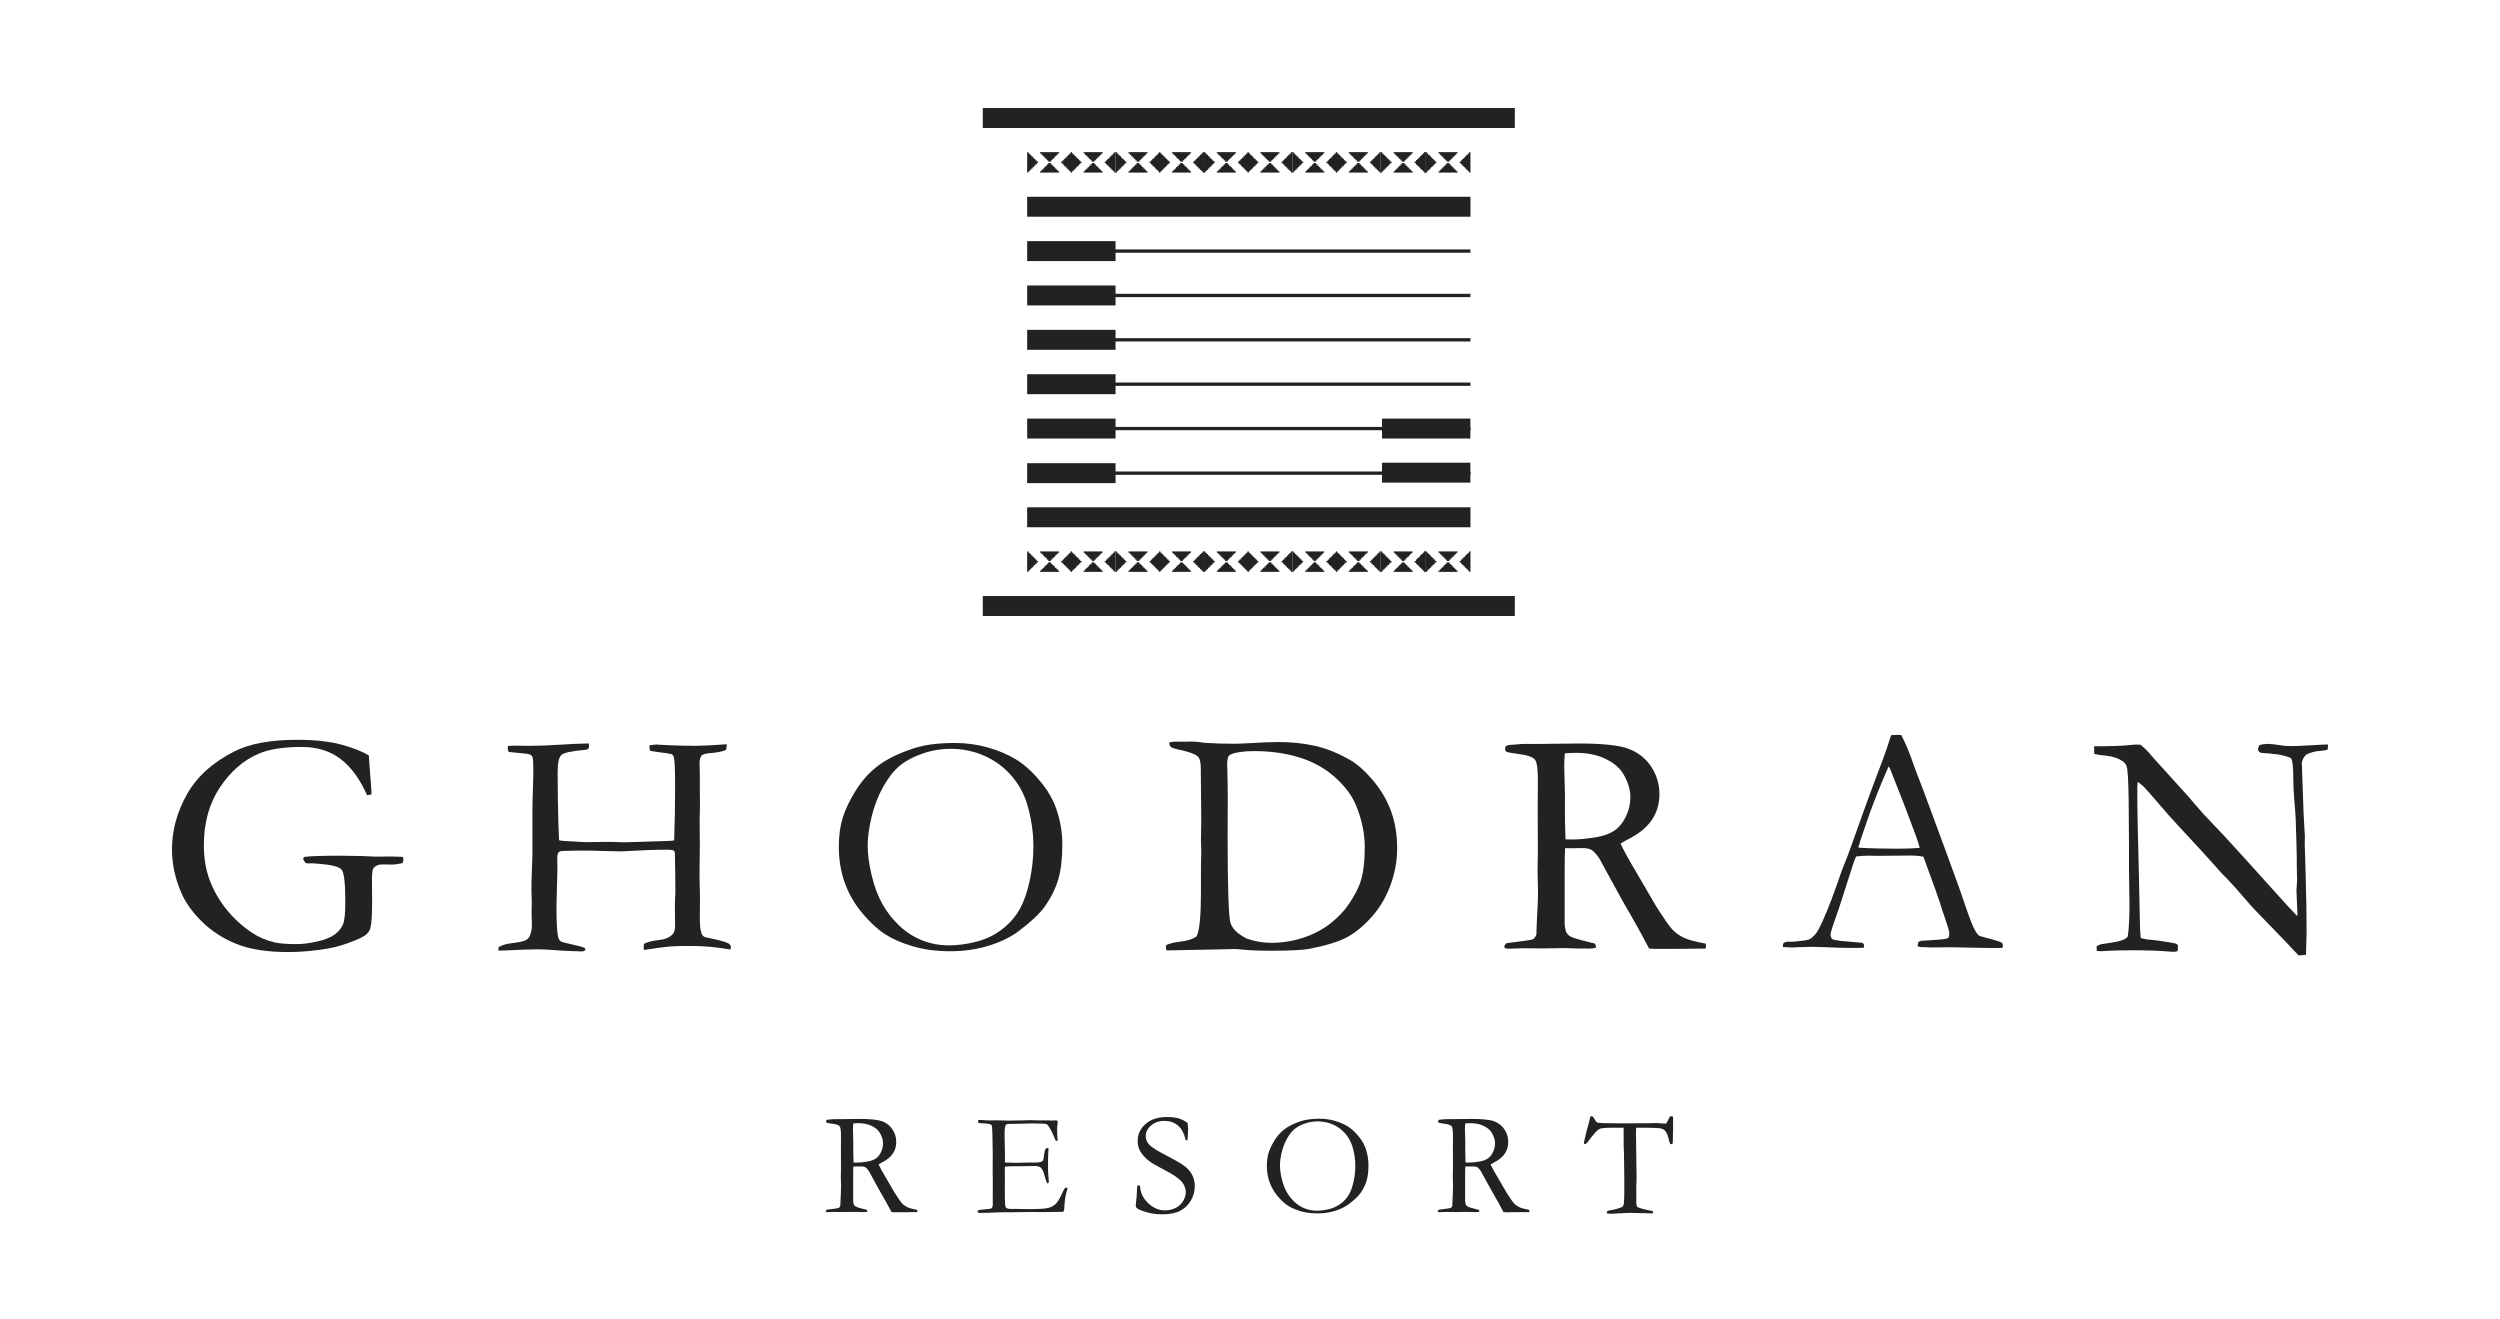 <svg xmlns="http://www.w3.org/2000/svg" xmlns:xlink="http://www.w3.org/1999/xlink" id="Layer_1" x="0px" y="0px" width="180px" height="95px" viewBox="0 0 180 95" xml:space="preserve"><g>	<path fill="#232222" d="M59.526,87.098c0.503-0.057,0.788-0.1,0.853-0.123c0.045-0.018,0.086-0.07,0.125-0.156V86.76  c0-0.086,0.014-0.398,0.042-0.938c0.006-0.152,0.01-0.301,0.01-0.447l-0.016-0.617l0.011-0.701l-0.005-1.303l0.005-0.934  c0.002-0.395-0.027-0.637-0.091-0.723c-0.064-0.086-0.23-0.146-0.496-0.184c-0.267-0.037-0.414-0.063-0.441-0.08  c-0.028-0.018-0.042-0.047-0.042-0.084c0-0.023,0.005-0.055,0.016-0.092c0.034-0.033,0.114-0.051,0.239-0.053  c0.017,0,0.064-0.004,0.143-0.014c0.078-0.008,0.151-0.012,0.22-0.012h0.426l1.366-0.016c0.772,0,1.313,0.057,1.624,0.17  c0.31,0.115,0.556,0.309,0.74,0.58c0.184,0.271,0.275,0.574,0.275,0.912c0,0.637-0.334,1.123-1.002,1.459  c-0.114,0.059-0.204,0.109-0.27,0.156c0.118,0.248,0.282,0.549,0.493,0.896l0.658,1.133c0.264,0.414,0.446,0.676,0.546,0.781  c0.101,0.107,0.223,0.193,0.366,0.264c0.144,0.07,0.385,0.137,0.725,0.197c0.003,0.035,0.005,0.064,0.005,0.084  c0,0.021-0.002,0.047-0.005,0.078c-0.475,0.006-1.03,0.01-1.667,0.01c-0.045,0-0.107-0.004-0.187-0.01  c-0.246-0.473-0.535-0.99-0.867-1.557l-0.769-1.404c-0.104-0.145-0.19-0.236-0.257-0.273c-0.067-0.035-0.157-0.055-0.267-0.055  l-0.442,0.006l-0.146-0.006c-0.01,0.111-0.016,0.338-0.016,0.682v1.775c-0.003,0.066,0.01,0.158,0.042,0.275  c0.027,0.066,0.076,0.119,0.143,0.158c0.067,0.041,0.262,0.1,0.584,0.18l0.213,0.053c0.027,0.033,0.042,0.082,0.042,0.141  c-0.094,0.016-0.16,0.025-0.197,0.025c-0.312,0-0.531-0.004-0.659-0.012c-0.065-0.002-0.119-0.004-0.161-0.004l-0.706,0.012  l-0.689-0.008c-0.031,0-0.188,0.008-0.472,0.016l-0.103-0.02l-0.011-0.053C59.454,87.178,59.478,87.141,59.526,87.098   M61.454,83.701c0.094,0.004,0.163,0.006,0.208,0.006c0.25,0,0.537-0.029,0.862-0.088c0.229-0.047,0.414-0.119,0.556-0.221  s0.261-0.254,0.356-0.453c0.095-0.201,0.143-0.408,0.143-0.623c0-0.236-0.074-0.484-0.223-0.746  c-0.114-0.201-0.308-0.369-0.579-0.504c-0.272-0.135-0.598-0.203-0.979-0.203c-0.094,0-0.215,0.006-0.364,0.016  c-0.014,0.18-0.021,0.318-0.021,0.414l0.026,0.971l-0.005,0.4C61.434,82.939,61.44,83.283,61.454,83.701"></path>	<path fill="#232222" d="M70.396,87.18c0.034-0.031,0.063-0.049,0.088-0.055c0.059-0.018,0.159-0.031,0.302-0.041  c0.335-0.021,0.543-0.053,0.623-0.094c0.048-0.07,0.073-0.168,0.073-0.293l-0.005-0.363l0.005-1.322l-0.01-0.625l0.005-1.305  l-0.026-1.484c-0.003-0.354-0.026-0.553-0.067-0.598c-0.063-0.066-0.248-0.104-0.556-0.115c-0.132-0.004-0.248-0.014-0.349-0.031  c-0.045-0.023-0.067-0.055-0.067-0.094c0-0.027,0.008-0.059,0.025-0.098c0.031-0.018,0.059-0.025,0.083-0.025  c0.048,0,0.107,0,0.177,0.004c0.204,0.021,0.415,0.031,0.634,0.031l0.384-0.01l0.914,0.021c0.458,0,0.813-0.006,1.07-0.016  c0.256-0.01,0.429-0.018,0.52-0.018c0.08,0,0.277,0.008,0.592,0.021l0.738-0.004l0.088,0.016l0.431-0.016l0.052,0.025  c0.017,0.027,0.029,0.057,0.037,0.088c0,0.049-0.008,0.123-0.023,0.223c-0.016,0.102-0.023,0.164-0.023,0.188  c0,0.359,0.012,0.666,0.037,0.914c-0.004,0.021-0.014,0.035-0.031,0.043c-0.038,0-0.072-0.006-0.102-0.016  c-0.038-0.066-0.089-0.182-0.153-0.348c-0.064-0.168-0.161-0.359-0.289-0.578c-0.086-0.145-0.154-0.232-0.202-0.26  c-0.049-0.027-0.149-0.041-0.302-0.041c-0.031,0-0.189-0.004-0.473-0.01c-0.076-0.004-0.15-0.006-0.224-0.006l-1.481,0.031h-0.13  c-0.191,0-0.305,0.023-0.343,0.072c-0.059,0.084-0.088,0.328-0.088,0.732c0,0.041,0.009,0.457,0.026,1.248v0.721  c0.039,0.012,0.08,0.016,0.125,0.016h0.088c0.059,0,0.146,0.002,0.26,0.006c0.179,0.008,0.301,0.01,0.364,0.01  c0.042,0,0.078-0.002,0.109-0.004c0.374-0.014,0.855-0.021,1.444-0.021c0.183-0.031,0.291-0.068,0.322-0.109  c0.052-0.063,0.091-0.225,0.117-0.488c0.026-0.264,0.084-0.412,0.174-0.445c0.044,0,0.086,0.008,0.125,0.025  c0.007,0.027,0.011,0.053,0.011,0.076c0,0.025-0.004,0.064-0.011,0.121c-0.018,0.127-0.026,0.529-0.026,1.205  c0,0.18,0.009,0.381,0.029,0.602c0.019,0.223,0.028,0.342,0.028,0.359c0,0.031-0.005,0.072-0.015,0.125  c-0.028,0.014-0.051,0.02-0.068,0.02h-0.037c-0.056-0.096-0.109-0.246-0.161-0.451c-0.09-0.35-0.185-0.568-0.283-0.656  c-0.099-0.09-0.259-0.133-0.48-0.133c-0.049,0-0.137,0.002-0.265,0.008c-0.128,0.004-0.319,0.008-0.572,0.008h-0.337  c-0.481,0-0.797,0.01-0.945,0.031l-0.006,0.172l0.006,0.957l-0.006,0.604l0.006,0.588c0.002,0.354,0.025,0.559,0.067,0.615  c0.059,0.074,0.187,0.113,0.384,0.113l0.317-0.006c0.028,0,0.136,0.002,0.325,0.008c0.188,0.006,0.421,0.008,0.698,0.008  c0.668,0,1.113-0.029,1.335-0.086c0.221-0.057,0.404-0.16,0.548-0.305c0.144-0.145,0.325-0.459,0.543-0.943  c0.065-0.143,0.132-0.215,0.197-0.215c0.031,0,0.065,0.016,0.104,0.043c-0.101,0.342-0.158,0.568-0.171,0.676  c-0.039,0.242-0.061,0.49-0.068,0.742c0,0.115-0.027,0.209-0.083,0.285h-0.114l-1.46,0.018l-0.654-0.008l-1.558,0.021h-0.634  c-0.081,0-0.154,0.002-0.224,0.006c-0.624,0.027-1.083,0.041-1.377,0.041c-0.052,0-0.087-0.008-0.106-0.025  c-0.02-0.016-0.029-0.043-0.029-0.076L70.396,87.18z"></path>	<path fill="#232222" d="M85.504,80.85c0.027,0.229,0.042,0.359,0.042,0.395l-0.021,0.463c-0.007,0.195-0.015,0.322-0.026,0.379  c-0.031,0.014-0.057,0.02-0.078,0.02l-0.047-0.01c-0.111-0.484-0.298-0.838-0.563-1.059c-0.265-0.223-0.588-0.334-0.969-0.334  c-0.395,0-0.719,0.111-0.971,0.334c-0.253,0.221-0.379,0.479-0.379,0.773c0,0.225,0.088,0.432,0.265,0.617  c0.176,0.188,0.628,0.469,1.356,0.84c0.554,0.287,0.95,0.521,1.189,0.703c0.239,0.182,0.418,0.393,0.54,0.631  c0.121,0.24,0.182,0.508,0.182,0.801c0,0.371-0.096,0.721-0.288,1.047s-0.452,0.57-0.777,0.736  c-0.326,0.164-0.756,0.244-1.293,0.244c-0.467,0-0.916-0.072-1.346-0.223c-0.252-0.09-0.407-0.162-0.462-0.217  c-0.056-0.057-0.083-0.115-0.083-0.178c0-0.037,0.003-0.088,0.011-0.146c0.048-0.408,0.074-0.742,0.078-1.006  c0.007-0.164,0.019-0.26,0.036-0.287c0.014-0.023,0.04-0.035,0.078-0.035c0.031,0,0.056,0.012,0.076,0.033  c0.019,0.021,0.032,0.064,0.039,0.127c0.038,0.428,0.235,0.809,0.593,1.143c0.353,0.336,0.753,0.504,1.2,0.504  c0.273,0,0.525-0.057,0.756-0.17c0.23-0.115,0.411-0.279,0.54-0.496c0.13-0.217,0.195-0.428,0.195-0.633  c0-0.279-0.098-0.535-0.296-0.768c-0.197-0.232-0.594-0.504-1.189-0.814c-0.596-0.309-0.984-0.535-1.164-0.676  c-0.291-0.232-0.509-0.479-0.655-0.738c-0.107-0.201-0.161-0.436-0.161-0.701c0-0.482,0.19-0.891,0.572-1.225  c0.38-0.334,0.891-0.5,1.533-0.5c0.353,0,0.657,0.039,0.914,0.119C85.114,80.605,85.307,80.707,85.504,80.85"></path>	<path fill="#232222" d="M91.214,83.939c0-0.352,0.042-0.666,0.128-0.943c0.084-0.273,0.227-0.572,0.428-0.895  s0.443-0.592,0.728-0.809s0.677-0.408,1.18-0.574c0.353-0.113,0.8-0.17,1.34-0.17c0.363,0,0.72,0.047,1.067,0.145  c0.349,0.098,0.664,0.232,0.948,0.404c0.284,0.174,0.567,0.441,0.853,0.801c0.197,0.25,0.346,0.518,0.446,0.805  c0.132,0.379,0.197,0.768,0.197,1.17c0,0.457-0.044,0.836-0.132,1.137c-0.089,0.303-0.237,0.6-0.445,0.895  c-0.162,0.229-0.441,0.49-0.836,0.789c-0.264,0.201-0.591,0.361-0.981,0.484c-0.392,0.125-0.814,0.186-1.269,0.186  c-0.46,0-0.87-0.053-1.23-0.16s-0.66-0.238-0.901-0.393s-0.488-0.381-0.743-0.684c-0.254-0.303-0.447-0.633-0.579-0.998  C91.279,84.768,91.214,84.371,91.214,83.939 M94.819,87.17c0.291,0,0.593-0.039,0.906-0.121c0.313-0.08,0.591-0.217,0.834-0.404  c0.241-0.189,0.432-0.404,0.569-0.645c0.137-0.24,0.246-0.549,0.329-0.928c0.083-0.377,0.125-0.754,0.125-1.133  c0-0.471-0.069-0.936-0.208-1.396c-0.107-0.35-0.282-0.662-0.524-0.938c-0.243-0.275-0.535-0.488-0.878-0.639  s-0.709-0.227-1.096-0.227c-0.316,0-0.624,0.051-0.926,0.156c-0.301,0.104-0.549,0.236-0.742,0.396  c-0.194,0.162-0.374,0.391-0.541,0.686c-0.166,0.297-0.293,0.623-0.379,0.98c-0.086,0.355-0.129,0.672-0.129,0.945  c0,0.287,0.043,0.613,0.129,0.977s0.205,0.678,0.355,0.943c0.151,0.268,0.336,0.504,0.557,0.711c0.22,0.205,0.467,0.363,0.74,0.473  S94.508,87.17,94.819,87.17"></path>	<path fill="#232222" d="M103.59,87.098c0.502-0.057,0.786-0.1,0.852-0.123c0.046-0.018,0.086-0.07,0.125-0.156V86.76  c0-0.086,0.014-0.398,0.041-0.938c0.006-0.152,0.01-0.301,0.01-0.447l-0.016-0.617l0.011-0.701l-0.005-1.303l0.005-0.934  c0.003-0.395-0.026-0.637-0.091-0.723s-0.229-0.146-0.496-0.184c-0.268-0.037-0.414-0.063-0.441-0.08  c-0.028-0.018-0.041-0.047-0.041-0.084c0-0.023,0.005-0.055,0.016-0.092c0.033-0.033,0.113-0.051,0.238-0.053  c0.018,0,0.064-0.004,0.143-0.014c0.078-0.008,0.152-0.012,0.221-0.012h0.426l1.367-0.016c0.771,0,1.314,0.057,1.623,0.17  c0.31,0.115,0.557,0.309,0.74,0.58s0.276,0.574,0.276,0.912c0,0.637-0.335,1.123-1.002,1.459c-0.115,0.059-0.204,0.109-0.271,0.156  c0.117,0.248,0.282,0.549,0.494,0.896l0.658,1.133c0.263,0.414,0.443,0.676,0.545,0.781c0.101,0.107,0.223,0.193,0.366,0.264  c0.145,0.07,0.386,0.137,0.726,0.197c0.002,0.035,0.005,0.064,0.005,0.084c0,0.021-0.003,0.047-0.005,0.078  c-0.475,0.006-1.031,0.01-1.668,0.01c-0.045,0-0.107-0.004-0.188-0.01c-0.246-0.473-0.535-0.99-0.867-1.557l-0.77-1.404  c-0.104-0.145-0.189-0.236-0.257-0.273c-0.067-0.035-0.156-0.055-0.267-0.055l-0.442,0.006l-0.146-0.006  c-0.01,0.111-0.015,0.338-0.015,0.682v1.775c-0.004,0.066,0.01,0.158,0.042,0.275c0.027,0.066,0.074,0.119,0.143,0.158  c0.067,0.041,0.262,0.1,0.584,0.18l0.213,0.053c0.027,0.033,0.041,0.082,0.041,0.141c-0.094,0.016-0.159,0.025-0.197,0.025  c-0.311,0-0.53-0.004-0.658-0.012c-0.066-0.002-0.119-0.004-0.161-0.004l-0.705,0.012l-0.689-0.008  c-0.03,0-0.188,0.008-0.472,0.016l-0.104-0.02l-0.011-0.053C103.517,87.178,103.54,87.141,103.59,87.098 M105.518,83.701  c0.093,0.004,0.162,0.006,0.207,0.006c0.249,0,0.536-0.029,0.861-0.088c0.229-0.047,0.414-0.119,0.557-0.221  c0.141-0.102,0.26-0.254,0.356-0.453c0.095-0.201,0.143-0.408,0.143-0.623c0-0.236-0.075-0.484-0.224-0.746  c-0.114-0.201-0.308-0.369-0.58-0.504c-0.271-0.135-0.598-0.203-0.979-0.203c-0.094,0-0.215,0.006-0.363,0.016  c-0.014,0.18-0.021,0.318-0.021,0.414l0.026,0.971l-0.005,0.4C105.496,82.939,105.502,83.283,105.518,83.701"></path>	<path fill="#232222" d="M114.246,81.389l0.213-0.783c0.012-0.105,0.032-0.17,0.057-0.199c0.023-0.031,0.052-0.045,0.084-0.045  c0.061,0,0.131,0.074,0.211,0.223c0.06,0.107,0.107,0.176,0.146,0.205c0.038,0.029,0.094,0.049,0.166,0.061l0.052-0.006  l0.224,0.021l1.227,0.016l1.449-0.006h0.426l0.805-0.016c0.035,0,0.078,0.004,0.13,0.012c0.235,0.02,0.382,0.029,0.437,0.029  c0.053,0,0.094-0.016,0.125-0.051c0.01-0.012,0.066-0.127,0.172-0.342c0.044-0.098,0.1-0.146,0.166-0.146  c0.027,0,0.063,0.006,0.104,0.02c0.018,0.068,0.026,0.131,0.026,0.186l-0.006,0.207l0.006,0.438c0,0.107-0.009,0.451-0.026,1.031  c0,0.039-0.008,0.072-0.021,0.104c-0.038,0.025-0.07,0.035-0.098,0.035s-0.053-0.012-0.072-0.039  c-0.021-0.025-0.048-0.104-0.078-0.236c-0.07-0.311-0.156-0.533-0.26-0.666c-0.07-0.086-0.17-0.148-0.299-0.186  c-0.13-0.037-0.441-0.057-0.933-0.057h-0.878c-0.008,0.139-0.011,0.266-0.011,0.379l0.042,3.229c0,0.129-0.008,0.373-0.021,0.729  l0.005,0.691l-0.005,0.385c0,0.121,0.021,0.209,0.062,0.26c0.041,0.053,0.153,0.102,0.338,0.15c0.318,0.08,0.531,0.129,0.639,0.146  c0.065,0.006,0.12,0.02,0.162,0.041v0.156l-0.738-0.02c-0.405-0.002-0.711-0.008-0.914-0.021l-0.758,0.035l-0.557,0.033  c-0.156,0-0.252-0.004-0.285-0.012l-0.074-0.031c0.008-0.078,0.023-0.131,0.047-0.152c0.024-0.023,0.089-0.041,0.192-0.055  c0.146-0.021,0.317-0.059,0.515-0.113c0.197-0.053,0.327-0.107,0.39-0.162c0.034-0.033,0.06-0.084,0.073-0.156  c0.03-0.152,0.046-0.453,0.046-0.898v-0.883L116.926,83l-0.021-0.416l-0.004-1.387h-0.838c-0.498,0-0.801,0.029-0.908,0.09  c-0.17,0.096-0.424,0.371-0.758,0.828c-0.111,0.17-0.209,0.256-0.291,0.256l-0.047-0.01c-0.014-0.021-0.021-0.041-0.021-0.057  c0-0.041,0.027-0.166,0.084-0.375C114.189,81.664,114.23,81.482,114.246,81.389"></path>	<path fill="#232222" d="M26.554,54.387l0.126,1.736c0.045,0.525,0.068,0.885,0.068,1.074l-0.32,0.057  c-0.51-1.158-1.145-2.025-1.903-2.605c-0.758-0.578-1.686-0.869-2.783-0.869c-1.341,0-2.385,0.164-3.132,0.492  c-1.082,0.465-2.007,1.271-2.777,2.422c-0.769,1.152-1.154,2.537-1.154,4.162c0,0.938,0.141,1.779,0.423,2.525  c0.282,0.746,0.681,1.441,1.195,2.086c0.514,0.643,1.122,1.201,1.823,1.674c0.457,0.313,1.002,0.549,1.634,0.709  c0.358,0.084,0.892,0.125,1.6,0.125c0.457,0,0.963-0.064,1.52-0.195c0.556-0.129,0.975-0.303,1.257-0.52s0.474-0.463,0.577-0.736  c0.103-0.275,0.154-0.809,0.154-1.602c0-1.316-0.088-2.084-0.263-2.303c-0.175-0.215-0.728-0.359-1.657-0.428l-0.457-0.033  l-0.309,0.01c-0.045-0.006-0.106-0.018-0.183-0.033l-0.171-0.285c0-0.039,0.026-0.088,0.08-0.15c0.396-0.061,1.257-0.09,2.583-0.09  c0.297,0,0.781,0.008,1.451,0.021l1.177,0.047l1.063-0.012c0.206,0,0.453,0.008,0.743,0.023c0.054,0.008,0.088,0.02,0.103,0.039  c0.015,0.02,0.023,0.051,0.023,0.098c0,0.084-0.02,0.189-0.058,0.318c-0.32,0.07-0.567,0.104-0.743,0.104l-0.743-0.01  c-0.251,0-0.453,0.086-0.605,0.262c-0.076,0.084-0.114,0.371-0.114,0.857l0.011,1.496c0,1.029-0.042,1.686-0.125,1.967  c-0.045,0.168-0.141,0.318-0.286,0.451c-0.145,0.133-0.449,0.291-0.914,0.475c-0.663,0.268-1.265,0.445-1.806,0.537  c-1.006,0.176-1.978,0.264-2.915,0.264c-1.508,0-2.745-0.193-3.708-0.578s-1.794-0.92-2.492-1.605  c-0.697-0.686-1.194-1.379-1.491-2.08c-0.45-1.029-0.674-2.076-0.674-3.143c0-1.334,0.352-2.639,1.057-3.914  c0.706-1.277,1.843-2.314,3.412-3.115c1.105-0.564,2.605-0.846,4.503-0.846c1.311,0,2.383,0.115,3.217,0.344  C25.405,53.836,26.066,54.096,26.554,54.387"></path>	<path fill="#232222" d="M35.885,68.443l0.012-0.252c0.259-0.145,0.56-0.236,0.903-0.273c0.541-0.068,0.884-0.139,1.028-0.211  c0.145-0.074,0.248-0.174,0.309-0.305c0.106-0.25,0.16-0.508,0.16-0.766l-0.023-0.869l0.012-0.803l-0.022-0.936  c0-0.391,0.011-0.877,0.034-1.461c0.022-0.582,0.034-0.891,0.034-0.932v-3.121c0-0.496,0.011-1.031,0.034-1.607  s0.034-0.975,0.034-1.195c0-0.656-0.015-1.037-0.045-1.145c-0.031-0.105-0.088-0.182-0.171-0.229  c-0.084-0.045-0.359-0.088-0.823-0.125c-0.359-0.031-0.606-0.057-0.743-0.08c-0.039-0.084-0.057-0.152-0.057-0.207  c0-0.061,0.003-0.133,0.011-0.217c0.183-0.014,0.324-0.021,0.423-0.021l1.074,0.01c0.761,0,1.569-0.029,2.423-0.09  c0.419-0.031,1.051-0.059,1.897-0.08c0.015,0.066,0.023,0.133,0.023,0.193c0,0.076-0.017,0.135-0.051,0.178  c-0.035,0.041-0.094,0.07-0.177,0.086c-0.999,0.084-1.587,0.207-1.766,0.371c-0.179,0.164-0.269,0.582-0.269,1.252  c0,1.232,0.019,2.506,0.058,3.816l0.045,1.074c0.038,0.031,0.533,0.068,1.486,0.115c0.259,0.016,0.412,0.021,0.457,0.021  l1.68-0.021l1.109,0.033l2.903-0.09c0.358-0.008,0.575-0.023,0.651-0.047c0.046-1.32,0.068-2.6,0.068-3.838  c0-1.191-0.027-1.895-0.08-2.105c-0.031-0.131-0.084-0.217-0.16-0.264c-0.045-0.023-0.442-0.082-1.188-0.182  c-0.13-0.016-0.251-0.035-0.366-0.059c-0.038-0.115-0.057-0.248-0.057-0.396c0.259-0.039,0.423-0.059,0.492-0.059L48,53.648  c0.693,0.035,1.39,0.051,2.091,0.051c0.45,0,1.196-0.037,2.24-0.113c-0.008,0.152-0.027,0.289-0.058,0.412  c-0.29,0.113-0.636,0.186-1.04,0.217c-0.259,0.016-0.477,0.057-0.651,0.125c-0.146,0.107-0.217,0.324-0.217,0.652  c0,0.076,0.003,0.158,0.011,0.252c0.007,0.273,0.012,0.453,0.012,0.535v1.314l0.011,0.824l-0.023,1.063l0.012,1.988l-0.023,1.873  c0,0.375,0.011,0.957,0.034,1.75l-0.011,1.543c0,0.518,0.045,0.889,0.137,1.107c0.045,0.107,0.122,0.184,0.228,0.229l0.926,0.207  c0.457,0.115,0.729,0.207,0.817,0.279c0.087,0.074,0.131,0.16,0.131,0.258l-0.034,0.137l-0.058,0.012  c-0.038,0-0.087-0.008-0.148-0.023c-0.831-0.15-1.703-0.229-2.617-0.229c-0.716,0-1.225,0.012-1.526,0.035  c-0.301,0.021-0.928,0.107-1.88,0.25c-0.015-0.098-0.022-0.172-0.022-0.215c0-0.055,0.007-0.127,0.022-0.219  c0.236-0.137,0.609-0.232,1.12-0.285c0.381-0.037,0.682-0.16,0.903-0.367c0.144-0.137,0.217-0.338,0.217-0.604l-0.012-1.646  c0.023-0.496,0.035-0.766,0.035-0.813c0-0.646-0.011-1.592-0.035-2.834c-0.022-0.105-0.064-0.172-0.125-0.193  c-0.206-0.068-1.219-0.055-3.041,0.045c-0.366,0.023-0.64,0.035-0.823,0.035c-0.183,0-0.566-0.01-1.148-0.029  c-0.583-0.02-1.122-0.029-1.617-0.029c-0.267,0-0.492,0.004-0.674,0.012c-0.351,0.008-0.545,0.012-0.583,0.012  c-0.175,0-0.296,0.035-0.36,0.104c-0.065,0.068-0.098,0.193-0.098,0.377l0.012,0.801c0,0.129-0.019,0.85-0.057,2.16  c-0.008,0.266-0.011,0.486-0.011,0.662c0,1.043,0.038,1.736,0.114,2.08c0.038,0.16,0.107,0.271,0.207,0.33  c0.068,0.047,0.366,0.127,0.891,0.24c0.351,0.076,0.617,0.148,0.8,0.219l0.068,0.113c0,0.039-0.016,0.068-0.046,0.092  c-0.046,0.037-0.111,0.057-0.194,0.057c-0.062,0-0.134-0.002-0.217-0.006c-0.084-0.004-0.248-0.01-0.492-0.018  c-0.388-0.008-0.873-0.033-1.452-0.08c-0.374-0.029-0.705-0.045-0.994-0.045c-0.488,0-1.268,0.025-2.343,0.078  C36.205,68.439,36.03,68.443,35.885,68.443"></path>	<path fill="#232222" d="M60.394,60.957c0-0.777,0.094-1.469,0.28-2.074c0.187-0.605,0.501-1.264,0.943-1.971  c0.442-0.709,0.975-1.301,1.6-1.777c0.625-0.477,1.489-0.898,2.594-1.264c0.777-0.252,1.76-0.377,2.949-0.377  c0.8,0,1.583,0.107,2.349,0.32c0.766,0.213,1.461,0.51,2.086,0.891c0.625,0.381,1.249,0.969,1.875,1.762  c0.434,0.547,0.762,1.137,0.982,1.771c0.29,0.83,0.435,1.688,0.435,2.57c0,1.006-0.097,1.84-0.292,2.502  c-0.194,0.664-0.52,1.32-0.977,1.967c-0.358,0.502-0.972,1.082-1.84,1.738c-0.579,0.441-1.299,0.797-2.16,1.066  c-0.861,0.271-1.791,0.406-2.789,0.406c-1.014,0-1.917-0.117-2.709-0.354c-0.792-0.236-1.454-0.523-1.983-0.863  c-0.529-0.338-1.074-0.84-1.634-1.502c-0.561-0.664-0.986-1.395-1.275-2.195S60.394,61.902,60.394,60.957 M68.325,68.066  c0.641,0,1.305-0.09,1.995-0.27c0.689-0.178,1.301-0.475,1.834-0.891s0.951-0.887,1.251-1.418c0.301-0.529,0.543-1.209,0.726-2.039  c0.183-0.83,0.274-1.662,0.274-2.492c0-1.035-0.152-2.061-0.457-3.074c-0.236-0.77-0.621-1.457-1.155-2.063  c-0.533-0.605-1.177-1.074-1.931-1.406s-1.558-0.498-2.412-0.498c-0.693,0-1.372,0.115-2.034,0.344  c-0.663,0.229-1.208,0.52-1.634,0.875c-0.427,0.354-0.823,0.857-1.188,1.508c-0.366,0.652-0.644,1.371-0.834,2.154  c-0.191,0.785-0.286,1.479-0.286,2.08c0,0.633,0.095,1.35,0.286,2.148c0.19,0.801,0.452,1.494,0.783,2.08  c0.332,0.588,0.739,1.107,1.223,1.561s1.027,0.801,1.628,1.041C66.996,67.945,67.64,68.066,68.325,68.066"></path>	<path fill="#232222" d="M83.966,68.043c0.281-0.121,0.609-0.201,0.982-0.24c0.541-0.061,0.944-0.189,1.211-0.389  c0.206-0.42,0.309-1.486,0.309-3.203v-1.807l0.023-1.086l-0.023-0.801l0.023-1.477l-0.035-3.717c0-0.42-0.061-0.693-0.183-0.824  c-0.175-0.191-0.64-0.365-1.394-0.525c-0.313-0.068-0.503-0.133-0.572-0.189c-0.068-0.057-0.11-0.166-0.125-0.326  c0.175-0.037,0.297-0.057,0.366-0.057h0.812l0.423-0.012c0.282,0,0.594,0.031,0.937,0.092c0.701,0.047,1.421,0.068,2.16,0.068  c0.213,0,0.518-0.012,0.915-0.033c1.051-0.061,1.806-0.092,2.263-0.092c0.921,0,1.792,0.092,2.612,0.273  c0.818,0.184,1.662,0.523,2.531,1.018c0.541,0.313,1.095,0.807,1.662,1.48c0.568,0.674,0.998,1.41,1.291,2.205  c0.293,0.797,0.441,1.693,0.441,2.691c0,0.893-0.162,1.777-0.486,2.652c-0.324,0.877-0.775,1.637-1.354,2.279  c-0.579,0.645-1.166,1.127-1.76,1.451c-0.595,0.324-1.501,0.604-2.72,0.842c-0.504,0.09-1.406,0.137-2.709,0.137  c-0.861,0-1.563-0.027-2.103-0.08c-0.214-0.031-0.442-0.047-0.686-0.047c-0.039,0-0.08,0.004-0.125,0.012l-4.663,0.092  l-0.022-0.092c-0.016-0.037-0.023-0.08-0.023-0.125L83.966,68.043z M89.783,67.586c0.579,0.199,1.166,0.297,1.76,0.297  c0.77,0,1.523-0.119,2.264-0.359c0.738-0.24,1.392-0.58,1.96-1.018c0.567-0.438,1.034-0.934,1.399-1.484  c0.365-0.553,0.625-1.051,0.777-1.492c0.213-0.648,0.32-1.49,0.32-2.527c0-0.988-0.21-1.994-0.629-3.016  c-0.29-0.709-0.799-1.387-1.525-2.035c-0.729-0.646-1.588-1.121-2.577-1.422c-0.991-0.301-2.062-0.451-3.212-0.451  c-0.792,0-1.379,0.086-1.76,0.262c-0.046,0.047-0.092,0.1-0.137,0.16c-0.046,0.189-0.069,0.365-0.069,0.525  c0,0.1,0.004,0.219,0.012,0.355c0.023,0.885,0.034,1.592,0.034,2.125L88.389,60.1c0,3.811,0.07,5.93,0.211,6.361  C88.741,66.891,89.135,67.266,89.783,67.586"></path>	<path fill="#232222" d="M108.475,67.906c1.106-0.129,1.732-0.221,1.877-0.275c0.098-0.037,0.189-0.15,0.271-0.342v-0.125  c0-0.191,0.031-0.879,0.092-2.068c0.015-0.334,0.021-0.662,0.021-0.98l-0.033-1.359l0.023-1.541l-0.013-2.867l0.013-2.055  c0.008-0.869-0.061-1.398-0.201-1.588s-0.504-0.324-1.091-0.404s-0.911-0.141-0.972-0.178s-0.092-0.1-0.092-0.184  c0-0.053,0.013-0.121,0.035-0.205c0.076-0.068,0.251-0.107,0.525-0.115c0.038,0,0.143-0.008,0.314-0.027s0.334-0.029,0.486-0.029  h0.938l3.005-0.033c1.699,0,2.889,0.125,3.571,0.377s1.226,0.676,1.629,1.273c0.402,0.598,0.605,1.268,0.605,2.006  c0,1.402-0.734,2.473-2.203,3.211c-0.252,0.131-0.449,0.244-0.594,0.344c0.26,0.549,0.621,1.207,1.084,1.975l1.449,2.488  c0.579,0.916,0.979,1.492,1.2,1.725c0.221,0.232,0.489,0.426,0.806,0.578s0.848,0.297,1.595,0.434  c0.009,0.076,0.013,0.139,0.013,0.184s-0.004,0.102-0.013,0.172c-1.043,0.016-2.266,0.023-3.669,0.023  c-0.099,0-0.236-0.008-0.411-0.023c-0.54-1.039-1.177-2.178-1.907-3.424l-1.691-3.09c-0.229-0.32-0.418-0.521-0.566-0.602  c-0.148-0.078-0.346-0.119-0.59-0.119l-0.971,0.012l-0.32-0.012c-0.021,0.244-0.034,0.742-0.034,1.498v3.906  c-0.008,0.146,0.022,0.348,0.093,0.607c0.059,0.145,0.166,0.26,0.313,0.348c0.148,0.088,0.577,0.219,1.285,0.395l0.47,0.115  c0.061,0.076,0.091,0.178,0.091,0.309c-0.206,0.037-0.351,0.057-0.435,0.057c-0.684,0-1.167-0.008-1.449-0.023  c-0.145-0.008-0.262-0.012-0.354-0.012l-1.551,0.023l-1.518-0.012c-0.068,0-0.414,0.012-1.037,0.035l-0.229-0.047l-0.023-0.113  C108.314,68.078,108.367,67.998,108.475,67.906 M112.715,60.432c0.206,0.008,0.357,0.012,0.457,0.012  c0.549,0,1.182-0.064,1.896-0.193c0.504-0.1,0.912-0.262,1.224-0.486c0.313-0.225,0.573-0.557,0.783-0.998  c0.209-0.441,0.313-0.896,0.313-1.369c0-0.518-0.163-1.064-0.49-1.643c-0.252-0.441-0.678-0.809-1.275-1.105  s-1.316-0.445-2.154-0.445c-0.205,0-0.473,0.012-0.799,0.033c-0.031,0.396-0.047,0.701-0.047,0.914l0.057,2.133l-0.01,0.879  C112.67,58.756,112.684,59.512,112.715,60.432"></path>	<path fill="#232222" d="M128.412,67.895c0.107-0.061,0.203-0.092,0.285-0.092h0.263c0.055,0,0.145-0.002,0.275-0.01  c0.585-0.055,0.933-0.107,1.039-0.162c0.267-0.145,0.495-0.395,0.686-0.754c0.396-0.777,0.843-1.877,1.338-3.303  c0.235-0.678,0.385-1.09,0.445-1.234c0.191-0.457,0.374-0.936,0.549-1.439l1.075-3.006c0.168-0.473,0.571-1.555,1.211-3.246  c0.16-0.426,0.354-0.998,0.584-1.715l0.336-0.021l0.399,0.01c0.327,0.648,0.616,1.346,0.868,2.092  c0.137,0.396,0.361,0.986,0.673,1.771l1.735,4.697l0.925,2.549c0.487,1.449,0.808,2.338,0.96,2.668  c0.152,0.332,0.293,0.553,0.423,0.658c0.038,0.031,0.181,0.076,0.429,0.137c0.247,0.061,0.421,0.107,0.52,0.137  c0.351,0.1,0.594,0.184,0.731,0.252c0.03,0.084,0.046,0.148,0.046,0.195c0,0.039-0.011,0.096-0.034,0.17  c-0.244,0.01-0.415,0.012-0.515,0.012c-0.389,0-1.073-0.012-2.057-0.035l-1.143-0.025l-1.383,0.018  c-0.093,0-0.187-0.004-0.28-0.012c-0.096-0.01-0.178-0.014-0.246-0.014h-0.251c-0.085-0.008-0.161-0.029-0.229-0.068  c0-0.107,0.02-0.209,0.058-0.309c0.092-0.045,0.175-0.072,0.252-0.08l1.199-0.08c0.312-0.016,0.549-0.057,0.708-0.127  c0.047-0.137,0.068-0.238,0.068-0.309c0-0.137-0.099-0.492-0.297-1.064c-0.137-0.381-0.257-0.744-0.359-1.088  c-0.104-0.344-0.508-1.473-1.215-3.389c-0.313-0.053-0.587-0.08-0.824-0.08l-2.445,0.021l-0.721-0.01  c-0.258,0-0.543,0.018-0.856,0.057c-0.099,0.229-0.164,0.393-0.193,0.492l-1.008,3.143c-0.427,1.195-0.641,1.855-0.641,1.977  c0,0.068,0.035,0.184,0.104,0.344c0.159,0.045,0.373,0.086,0.64,0.125l1.555,0.137c0.083,0.068,0.126,0.131,0.126,0.184  c0,0.037-0.013,0.096-0.035,0.172c-0.343,0.008-0.605,0.01-0.788,0.01c-0.61,0-1.318-0.018-2.126-0.057  c-0.374-0.016-0.64-0.023-0.8-0.023s-0.438,0.008-0.835,0.023c-0.259,0.016-0.445,0.023-0.56,0.023  c-0.183,0-0.419-0.012-0.709-0.033v-0.07C128.366,68.059,128.382,67.986,128.412,67.895 M133.866,61.037  c0.814,0.047,1.744,0.068,2.789,0.068c0.594,0,1.115-0.02,1.565-0.057c-0.077-0.297-0.164-0.574-0.263-0.834  c-0.495-1.324-0.769-2.057-0.822-2.193l-1.038-2.641l-0.114-0.205c-0.046,0.092-0.214,0.484-0.504,1.176  c-0.488,1.189-0.839,2.115-1.054,2.777c-0.098,0.297-0.201,0.592-0.309,0.887c-0.105,0.293-0.174,0.498-0.199,0.615  c-0.028,0.119-0.068,0.24-0.12,0.361L133.866,61.037z"></path>	<path fill="#232222" d="M150.784,54.283l-0.011-0.551c1.18,0,2.045-0.027,2.594-0.09c0.213-0.023,0.362-0.033,0.446-0.033  c0.068,0,0.171,0.004,0.308,0.01c0.321,0.268,0.617,0.572,0.892,0.914c0.061,0.07,0.13,0.146,0.206,0.229l2.412,2.664l0.342,0.412  c0.488,0.57,0.932,1.059,1.331,1.463c0.401,0.404,1.18,1.246,2.338,2.525l2.731,3.027c0.267,0.299,0.609,0.668,1.028,1.109  l0.012-0.184c-0.046-1.059-0.069-1.617-0.069-1.68l0.047-0.686l-0.023-1.074v-0.49c0-0.313-0.026-1.277-0.08-2.893  c-0.008-0.221-0.038-0.639-0.091-1.252c-0.054-0.611-0.08-1.15-0.08-1.617c0-0.836-0.05-1.326-0.148-1.463  c-0.069-0.098-0.394-0.201-0.972-0.309c-0.138-0.008-0.351-0.029-0.64-0.068c-0.344-0.016-0.545-0.033-0.606-0.057  s-0.122-0.088-0.183-0.193c0.015-0.123,0.05-0.236,0.104-0.344c0.205-0.061,0.406-0.092,0.605-0.092  c0.212,0,0.478,0.027,0.794,0.08c0.316,0.055,0.601,0.08,0.852,0.08c0.351,0,0.896-0.023,1.635-0.068  c0.418-0.029,0.708-0.045,0.868-0.045h0.194l-0.023,0.354c-0.122,0.053-0.29,0.086-0.502,0.098  c-0.214,0.012-0.411,0.043-0.595,0.098c-0.274,0.082-0.439,0.156-0.491,0.215c-0.183,0.199-0.275,0.4-0.275,0.607l0.126,3.611  l0.093,1.656l-0.013,0.48l0.069,2.297c0.045,1.57,0.068,2.934,0.068,4.092c0,0.252-0.017,0.797-0.045,1.635l-0.533,0.045  c-0.268-0.305-1.187-1.264-2.756-2.879c-0.366-0.373-0.613-0.637-0.743-0.789l-0.983-1.131c-0.381-0.42-0.629-0.688-0.744-0.801  l-0.25-0.252c-0.831-0.943-1.909-2.125-3.236-3.543c-0.358-0.381-0.884-0.975-1.577-1.783c-0.435-0.51-0.709-0.822-0.823-0.936  c-0.114-0.115-0.271-0.244-0.47-0.389l-0.033,0.389c0,1.484,0.038,3.535,0.114,6.148l0.08,3.781  c0.007,0.322,0.026,0.629,0.058,0.928l0.399,0.092c0.723,0.066,1.436,0.17,2.137,0.307c0.054,0.047,0.1,0.08,0.138,0.104  l-0.012,0.434c-0.122,0.039-0.222,0.057-0.297,0.057c-0.085,0-0.188-0.006-0.309-0.021c-0.755-0.061-1.673-0.092-2.755-0.092  c-0.762,0-1.433,0.02-2.011,0.057l-0.161,0.012c-0.067,0-0.167-0.008-0.296-0.021l-0.012-0.344l0.297-0.137l0.537-0.08  c0.479-0.068,0.83-0.145,1.052-0.229c0.144-0.053,0.263-0.133,0.354-0.24c0.083-0.525,0.125-1.295,0.125-2.309  c0-0.473-0.012-1.336-0.034-2.596V60.98l-0.023-3.246c-0.016-1.447-0.064-2.301-0.148-2.561c-0.045-0.137-0.141-0.258-0.285-0.365  c-0.29-0.205-0.668-0.334-1.138-0.389C151.224,54.367,150.921,54.322,150.784,54.283"></path>	<rect x="73.956" y="14.167" fill="#232222" width="31.917" height="1.436"></rect>	<rect x="70.761" y="42.914" fill="#232222" width="38.306" height="1.437"></rect>	<rect x="70.761" y="7.778" fill="#232222" width="38.306" height="1.436"></rect>	<rect x="73.956" y="36.526" fill="#232222" width="31.917" height="1.436"></rect>	<polygon fill="#232222" points="77.386,12.231 77.287,12.231 77.287,12.329 77.189,12.329 77.189,12.427 77.09,12.427   77.09,12.332 76.991,12.332 76.991,12.232 76.893,12.232 76.893,12.135 76.795,12.135 76.795,12.036 76.696,12.036 76.696,11.938   76.597,11.938 76.597,11.839 76.5,11.839 76.5,11.74 76.401,11.74 76.401,11.643 76.497,11.643 76.497,11.543 76.595,11.543   76.595,11.444 76.694,11.444 76.694,11.347 76.792,11.347 76.792,11.248 76.891,11.248 76.891,11.15 76.989,11.15 76.989,11.051   77.087,11.051 77.087,10.954 77.187,10.954 77.187,11.048 77.284,11.048 77.284,11.147 77.383,11.147 77.383,11.245 77.482,11.245   77.482,11.344 77.58,11.344 77.58,11.443 77.679,11.443 77.679,11.541 77.778,11.541 77.778,11.64 77.874,11.64 77.874,11.738   77.781,11.738 77.781,11.837 77.681,11.837 77.681,11.934 77.583,11.934 77.583,12.033 77.485,12.033 77.485,12.132 77.386,12.132    "></polygon>	<polygon fill="#232222" points="74.641,11.64 74.739,11.64 74.739,11.738 74.645,11.738 74.645,11.837 74.546,11.837   74.546,11.934 74.447,11.934 74.447,12.033 74.35,12.033 74.35,12.132 74.25,12.132 74.25,12.23 74.151,12.23 74.151,12.329   74.053,12.329 74.053,12.427 73.956,12.427 73.956,10.954 74.051,10.954 74.051,11.048 74.149,11.048 74.149,11.148 74.248,11.148   74.248,11.245 74.347,11.245 74.347,11.344 74.445,11.344 74.445,11.443 74.544,11.443 74.544,11.541 74.641,11.541  "></polygon>	<polygon fill="#232222" points="79.537,11.642 79.632,11.642 79.632,11.542 79.731,11.542 79.731,11.445 79.829,11.445   79.829,11.348 79.928,11.348 79.928,11.249 80.025,11.249 80.025,11.149 80.125,11.149 80.125,11.051 80.224,11.051 80.224,10.954   80.32,10.954 80.32,12.426 80.226,12.426 80.226,12.332 80.126,12.332 80.126,12.233 80.029,12.233 80.029,12.134 79.93,12.134   79.93,12.037 79.831,12.037 79.831,11.938 79.733,11.938 79.733,11.838 79.634,11.838 79.634,11.741 79.537,11.741  "></polygon>	<polygon fill="#232222" points="75.374,11.443 75.276,11.443 75.276,11.346 75.177,11.346 75.177,11.249 75.079,11.249   75.079,11.149 74.981,11.149 74.981,11.051 74.883,11.051 74.883,10.954 76.257,10.954 76.257,11.049 76.163,11.049 76.163,11.146   76.064,11.146 76.064,11.245 75.966,11.245 75.966,11.344 75.867,11.344 75.867,11.442 75.768,11.442 75.768,11.541 75.67,11.541   75.67,11.638 75.473,11.638 75.473,11.544 75.374,11.544  "></polygon>	<polygon fill="#232222" points="79.394,10.954 79.394,11.049 79.298,11.049 79.298,11.148 79.199,11.148 79.199,11.245   79.101,11.245 79.101,11.344 79.003,11.344 79.003,11.443 78.904,11.443 78.904,11.541 78.805,11.541 78.805,11.639 78.609,11.639   78.609,11.543 78.51,11.543 78.51,11.445 78.411,11.445 78.411,11.347 78.313,11.347 78.313,11.248 78.214,11.248 78.214,11.15   78.116,11.15 78.116,11.051 78.02,11.051 78.02,10.954  "></polygon>	<polygon fill="#232222" points="75.175,12.036 75.273,12.036 75.273,11.937 75.373,11.937 75.373,11.839 75.472,11.839   75.472,11.741 75.667,11.741 75.667,11.837 75.767,11.837 75.767,11.935 75.866,11.935 75.866,12.034 75.963,12.034 75.963,12.133   76.062,12.133 76.062,12.231 76.161,12.231 76.161,12.33 76.257,12.33 76.257,12.427 74.883,12.427 74.883,12.333 74.978,12.333   74.978,12.233 75.076,12.233 75.076,12.134 75.175,12.134  "></polygon>	<polygon fill="#232222" points="78.804,11.742 78.804,11.836 78.901,11.836 78.901,11.934 79,11.934 79,12.033 79.098,12.033   79.098,12.132 79.198,12.132 79.198,12.231 79.296,12.231 79.296,12.33 79.394,12.33 79.394,12.426 78.019,12.426 78.019,12.332   78.113,12.332 78.113,12.233 78.212,12.233 78.212,12.136 78.311,12.136 78.311,12.037 78.408,12.037 78.408,11.938 78.507,11.938   78.507,11.84 78.606,11.84 78.606,11.742  "></polygon>	<polygon fill="#232222" points="83.75,12.231 83.651,12.231 83.651,12.329 83.554,12.329 83.554,12.427 83.455,12.427   83.455,12.332 83.355,12.332 83.355,12.232 83.258,12.232 83.258,12.135 83.16,12.135 83.16,12.036 83.061,12.036 83.061,11.938   82.962,11.938 82.962,11.839 82.864,11.839 82.864,11.74 82.766,11.74 82.766,11.643 82.862,11.643 82.862,11.543 82.959,11.543   82.959,11.444 83.059,11.444 83.059,11.347 83.157,11.347 83.157,11.248 83.255,11.248 83.255,11.15 83.353,11.15 83.353,11.051   83.452,11.051 83.452,10.954 83.551,10.954 83.551,11.048 83.648,11.048 83.648,11.147 83.748,11.147 83.748,11.245 83.847,11.245   83.847,11.344 83.945,11.344 83.945,11.443 84.044,11.443 84.044,11.541 84.143,11.541 84.143,11.64 84.239,11.64 84.239,11.738   84.146,11.738 84.146,11.837 84.046,11.837 84.046,11.934 83.947,11.934 83.947,12.033 83.85,12.033 83.85,12.132 83.75,12.132    "></polygon>	<polygon fill="#232222" points="81.006,11.64 81.104,11.64 81.104,11.738 81.01,11.738 81.01,11.837 80.911,11.837 80.911,11.934   80.812,11.934 80.812,12.033 80.714,12.033 80.714,12.132 80.615,12.132 80.615,12.23 80.516,12.23 80.516,12.329 80.418,12.329   80.418,12.427 80.32,12.427 80.32,10.954 80.416,10.954 80.416,11.048 80.513,11.048 80.513,11.148 80.613,11.148 80.613,11.245   80.712,11.245 80.712,11.344 80.81,11.344 80.81,11.443 80.908,11.443 80.908,11.541 81.006,11.541  "></polygon>	<polygon fill="#232222" points="85.902,11.642 85.997,11.642 85.997,11.542 86.096,11.542 86.096,11.445 86.193,11.445   86.193,11.348 86.292,11.348 86.292,11.249 86.39,11.249 86.39,11.149 86.489,11.149 86.489,11.051 86.588,11.051 86.588,10.954   86.685,10.954 86.685,12.426 86.591,12.426 86.591,12.332 86.491,12.332 86.491,12.233 86.394,12.233 86.394,12.134 86.294,12.134   86.294,12.037 86.195,12.037 86.195,11.938 86.098,11.938 86.098,11.838 85.999,11.838 85.999,11.741 85.902,11.741  "></polygon>	<polygon fill="#232222" points="81.739,11.443 81.641,11.443 81.641,11.346 81.542,11.346 81.542,11.249 81.443,11.249   81.443,11.149 81.346,11.149 81.346,11.051 81.248,11.051 81.248,10.954 82.622,10.954 82.622,11.049 82.527,11.049 82.527,11.146   82.428,11.146 82.428,11.245 82.331,11.245 82.331,11.344 82.232,11.344 82.232,11.442 82.133,11.442 82.133,11.541 82.035,11.541   82.035,11.638 81.838,11.638 81.838,11.544 81.739,11.544  "></polygon>	<polygon fill="#232222" points="85.758,10.954 85.758,11.049 85.663,11.049 85.663,11.148 85.564,11.148 85.564,11.245   85.465,11.245 85.465,11.344 85.368,11.344 85.368,11.443 85.269,11.443 85.269,11.541 85.17,11.541 85.17,11.639 84.974,11.639   84.974,11.543 84.875,11.543 84.875,11.445 84.776,11.445 84.776,11.347 84.678,11.347 84.678,11.248 84.579,11.248 84.579,11.15   84.48,11.15 84.48,11.051 84.384,11.051 84.384,10.954  "></polygon>	<polygon fill="#232222" points="81.54,12.036 81.638,12.036 81.638,11.937 81.737,11.937 81.737,11.839 81.836,11.839   81.836,11.741 82.032,11.741 82.032,11.837 82.131,11.837 82.131,11.935 82.23,11.935 82.23,12.034 82.328,12.034 82.328,12.133   82.427,12.133 82.427,12.231 82.526,12.231 82.526,12.33 82.622,12.33 82.622,12.427 81.248,12.427 81.248,12.333 81.343,12.333   81.343,12.233 81.44,12.233 81.44,12.134 81.54,12.134  "></polygon>	<polygon fill="#232222" points="85.168,11.742 85.168,11.836 85.266,11.836 85.266,11.934 85.365,11.934 85.365,12.033   85.462,12.033 85.462,12.132 85.563,12.132 85.563,12.231 85.66,12.231 85.66,12.33 85.758,12.33 85.758,12.426 84.384,12.426   84.384,12.332 84.477,12.332 84.477,12.233 84.576,12.233 84.576,12.136 84.675,12.136 84.675,12.037 84.773,12.037 84.773,11.938   84.872,11.938 84.872,11.84 84.971,11.84 84.971,11.742  "></polygon>	<polygon fill="#232222" points="90.115,12.231 90.016,12.231 90.016,12.329 89.918,12.329 89.918,12.427 89.819,12.427   89.819,12.332 89.72,12.332 89.72,12.232 89.622,12.232 89.622,12.135 89.525,12.135 89.525,12.036 89.426,12.036 89.426,11.938   89.327,11.938 89.327,11.839 89.229,11.839 89.229,11.74 89.131,11.74 89.131,11.643 89.226,11.643 89.226,11.543 89.324,11.543   89.324,11.444 89.423,11.444 89.423,11.347 89.522,11.347 89.522,11.248 89.62,11.248 89.62,11.15 89.717,11.15 89.717,11.051   89.816,11.051 89.816,10.954 89.916,10.954 89.916,11.048 90.014,11.048 90.014,11.147 90.113,11.147 90.113,11.245 90.212,11.245   90.212,11.344 90.309,11.344 90.309,11.443 90.408,11.443 90.408,11.541 90.507,11.541 90.507,11.64 90.604,11.64 90.604,11.738   90.51,11.738 90.51,11.837 90.411,11.837 90.411,11.934 90.312,11.934 90.312,12.033 90.214,12.033 90.214,12.132 90.115,12.132    "></polygon>	<polygon fill="#232222" points="87.371,11.64 87.468,11.64 87.468,11.738 87.375,11.738 87.375,11.837 87.275,11.837   87.275,11.934 87.176,11.934 87.176,12.033 87.079,12.033 87.079,12.132 86.979,12.132 86.979,12.23 86.88,12.23 86.88,12.329   86.783,12.329 86.783,12.427 86.685,12.427 86.685,10.954 86.78,10.954 86.78,11.048 86.878,11.048 86.878,11.148 86.978,11.148   86.978,11.245 87.076,11.245 87.076,11.344 87.174,11.344 87.174,11.443 87.273,11.443 87.273,11.541 87.371,11.541  "></polygon>	<polygon fill="#232222" points="92.266,11.642 92.361,11.642 92.361,11.542 92.461,11.542 92.461,11.445 92.558,11.445   92.558,11.348 92.657,11.348 92.657,11.249 92.754,11.249 92.754,11.149 92.854,11.149 92.854,11.051 92.953,11.051 92.953,10.954   93.049,10.954 93.049,12.426 92.955,12.426 92.955,12.332 92.856,12.332 92.856,12.233 92.758,12.233 92.758,12.134 92.66,12.134   92.66,12.037 92.561,12.037 92.561,11.938 92.463,11.938 92.463,11.838 92.363,11.838 92.363,11.741 92.266,11.741  "></polygon>	<polygon fill="#232222" points="88.104,11.443 88.006,11.443 88.006,11.346 87.907,11.346 87.907,11.249 87.808,11.249   87.808,11.149 87.71,11.149 87.71,11.051 87.612,11.051 87.612,10.954 88.987,10.954 88.987,11.049 88.892,11.049 88.892,11.146   88.793,11.146 88.793,11.245 88.696,11.245 88.696,11.344 88.597,11.344 88.597,11.442 88.498,11.442 88.498,11.541 88.4,11.541   88.4,11.638 88.203,11.638 88.203,11.544 88.104,11.544  "></polygon>	<polygon fill="#232222" points="92.123,10.954 92.123,11.049 92.027,11.049 92.027,11.148 91.929,11.148 91.929,11.245   91.83,11.245 91.83,11.344 91.732,11.344 91.732,11.443 91.633,11.443 91.633,11.541 91.534,11.541 91.534,11.639 91.338,11.639   91.338,11.543 91.239,11.543 91.239,11.445 91.141,11.445 91.141,11.347 91.043,11.347 91.043,11.248 90.944,11.248 90.944,11.15   90.845,11.15 90.845,11.051 90.749,11.051 90.749,10.954  "></polygon>	<polygon fill="#232222" points="87.904,12.036 88.003,12.036 88.003,11.937 88.102,11.937 88.102,11.839 88.201,11.839   88.201,11.741 88.397,11.741 88.397,11.837 88.496,11.837 88.496,11.935 88.595,11.935 88.595,12.034 88.692,12.034 88.692,12.133   88.792,12.133 88.792,12.231 88.891,12.231 88.891,12.33 88.987,12.33 88.987,12.427 87.612,12.427 87.612,12.333 87.708,12.333   87.708,12.233 87.805,12.233 87.805,12.134 87.904,12.134  "></polygon>	<polygon fill="#232222" points="91.533,11.742 91.533,11.836 91.631,11.836 91.631,11.934 91.729,11.934 91.729,12.033   91.827,12.033 91.827,12.132 91.928,12.132 91.928,12.231 92.025,12.231 92.025,12.33 92.123,12.33 92.123,12.426 90.748,12.426   90.748,12.332 90.842,12.332 90.842,12.233 90.94,12.233 90.94,12.136 91.039,12.136 91.039,12.037 91.138,12.037 91.138,11.938   91.236,11.938 91.236,11.84 91.336,11.84 91.336,11.742  "></polygon>	<polygon fill="#232222" points="96.479,12.231 96.381,12.231 96.381,12.329 96.283,12.329 96.283,12.427 96.184,12.427   96.184,12.332 96.085,12.332 96.085,12.232 95.986,12.232 95.986,12.135 95.889,12.135 95.889,12.036 95.79,12.036 95.79,11.938   95.691,11.938 95.691,11.839 95.594,11.839 95.594,11.74 95.495,11.74 95.495,11.643 95.591,11.643 95.591,11.543 95.688,11.543   95.688,11.444 95.788,11.444 95.788,11.347 95.887,11.347 95.887,11.248 95.984,11.248 95.984,11.15 96.082,11.15 96.082,11.051   96.182,11.051 96.182,10.954 96.28,10.954 96.28,11.048 96.378,11.048 96.378,11.147 96.478,11.147 96.478,11.245 96.576,11.245   96.576,11.344 96.674,11.344 96.674,11.443 96.773,11.443 96.773,11.541 96.872,11.541 96.872,11.64 96.969,11.64 96.969,11.738   96.875,11.738 96.875,11.837 96.775,11.837 96.775,11.934 96.676,11.934 96.676,12.033 96.578,12.033 96.578,12.132 96.479,12.132    "></polygon>	<polygon fill="#232222" points="93.735,11.64 93.833,11.64 93.833,11.738 93.739,11.738 93.739,11.837 93.64,11.837 93.64,11.934   93.541,11.934 93.541,12.033 93.443,12.033 93.443,12.132 93.344,12.132 93.344,12.23 93.245,12.23 93.245,12.329 93.147,12.329   93.147,12.427 93.049,12.427 93.049,10.954 93.145,10.954 93.145,11.048 93.243,11.048 93.243,11.148 93.342,11.148 93.342,11.245   93.441,11.245 93.441,11.344 93.538,11.344 93.538,11.443 93.638,11.443 93.638,11.541 93.735,11.541  "></polygon>	<polygon fill="#232222" points="98.631,11.642 98.727,11.642 98.727,11.542 98.825,11.542 98.825,11.445 98.922,11.445   98.922,11.348 99.021,11.348 99.021,11.249 99.119,11.249 99.119,11.149 99.219,11.149 99.219,11.051 99.318,11.051 99.318,10.954   99.414,10.954 99.414,12.426 99.32,12.426 99.32,12.332 99.221,12.332 99.221,12.233 99.123,12.233 99.123,12.134 99.023,12.134   99.023,12.037 98.925,12.037 98.925,11.938 98.827,11.938 98.827,11.838 98.729,11.838 98.729,11.741 98.631,11.741  "></polygon>	<polygon fill="#232222" points="94.469,11.443 94.371,11.443 94.371,11.346 94.271,11.346 94.271,11.249 94.172,11.249   94.172,11.149 94.074,11.149 94.074,11.051 93.977,11.051 93.977,10.954 95.352,10.954 95.352,11.049 95.256,11.049 95.256,11.146   95.158,11.146 95.158,11.245 95.061,11.245 95.061,11.344 94.961,11.344 94.961,11.442 94.861,11.442 94.861,11.541 94.765,11.541   94.765,11.638 94.566,11.638 94.566,11.544 94.469,11.544  "></polygon>	<polygon fill="#232222" points="98.488,10.954 98.488,11.049 98.393,11.049 98.393,11.148 98.293,11.148 98.293,11.245   98.195,11.245 98.195,11.344 98.097,11.344 98.097,11.443 97.998,11.443 97.998,11.541 97.898,11.541 97.898,11.639 97.703,11.639   97.703,11.543 97.604,11.543 97.604,11.445 97.505,11.445 97.505,11.347 97.407,11.347 97.407,11.248 97.309,11.248 97.309,11.15   97.209,11.15 97.209,11.051 97.113,11.051 97.113,10.954  "></polygon>	<polygon fill="#232222" points="94.269,12.036 94.367,12.036 94.367,11.937 94.467,11.937 94.467,11.839 94.565,11.839   94.565,11.741 94.762,11.741 94.762,11.837 94.86,11.837 94.86,11.935 94.959,11.935 94.959,12.034 95.057,12.034 95.057,12.133   95.156,12.133 95.156,12.231 95.255,12.231 95.255,12.33 95.352,12.33 95.352,12.427 93.977,12.427 93.977,12.333 94.072,12.333   94.072,12.233 94.17,12.233 94.17,12.134 94.269,12.134  "></polygon>	<polygon fill="#232222" points="97.897,11.742 97.897,11.836 97.995,11.836 97.995,11.934 98.094,11.934 98.094,12.033   98.191,12.033 98.191,12.132 98.292,12.132 98.292,12.231 98.39,12.231 98.39,12.33 98.488,12.33 98.488,12.426 97.113,12.426   97.113,12.332 97.207,12.332 97.207,12.233 97.306,12.233 97.306,12.136 97.404,12.136 97.404,12.037 97.502,12.037 97.502,11.938   97.602,11.938 97.602,11.84 97.7,11.84 97.7,11.742  "></polygon>	<polygon fill="#232222" points="100.1,11.64 100.197,11.64 100.197,11.738 100.104,11.738 100.104,11.837 100.005,11.837   100.005,11.934 99.906,11.934 99.906,12.033 99.809,12.033 99.809,12.132 99.709,12.132 99.709,12.23 99.609,12.23 99.609,12.329   99.512,12.329 99.512,12.427 99.414,12.427 99.414,10.954 99.51,10.954 99.51,11.048 99.607,11.048 99.607,11.148 99.707,11.148   99.707,11.245 99.806,11.245 99.806,11.344 99.902,11.344 99.902,11.443 100.002,11.443 100.002,11.541 100.1,11.541  "></polygon>	<polygon fill="#232222" points="100.832,11.443 100.735,11.443 100.735,11.346 100.637,11.346 100.637,11.249 100.537,11.249   100.537,11.149 100.439,11.149 100.439,11.051 100.342,11.051 100.342,10.954 101.715,10.954 101.715,11.049 101.621,11.049   101.621,11.146 101.522,11.146 101.522,11.245 101.425,11.245 101.425,11.344 101.326,11.344 101.326,11.442 101.227,11.442   101.227,11.541 101.129,11.541 101.129,11.638 100.932,11.638 100.932,11.544 100.832,11.544  "></polygon>	<polygon fill="#232222" points="100.633,12.036 100.732,12.036 100.732,11.937 100.831,11.937 100.831,11.839 100.93,11.839   100.93,11.741 101.126,11.741 101.126,11.837 101.225,11.837 101.225,11.935 101.324,11.935 101.324,12.034 101.422,12.034   101.422,12.133 101.521,12.133 101.521,12.231 101.62,12.231 101.62,12.33 101.716,12.33 101.716,12.427 100.342,12.427   100.342,12.333 100.437,12.333 100.437,12.233 100.534,12.233 100.534,12.134 100.633,12.134  "></polygon>	<polygon fill="#232222" points="101.957,11.741 101.859,11.741 101.859,11.643 101.953,11.643 101.953,11.544 102.053,11.544   102.053,11.446 102.151,11.446 102.151,11.347 102.25,11.347 102.25,11.249 102.348,11.249 102.348,11.15 102.447,11.15   102.447,11.051 102.545,11.051 102.545,10.954 102.643,10.954 102.643,12.426 102.548,12.426 102.548,12.332 102.449,12.332   102.449,12.233 102.351,12.233 102.351,12.136 102.252,12.136 102.252,12.037 102.154,12.037 102.154,11.938 102.055,11.938   102.055,11.839 101.957,11.839  "></polygon>	<polygon fill="#232222" points="101.859,11.642 101.955,11.642 101.955,11.542 102.053,11.542 102.053,11.445 102.151,11.445   102.151,11.348 102.25,11.348 102.25,11.249 102.348,11.249 102.348,11.149 102.447,11.149 102.447,11.051 102.547,11.051   102.547,10.954 102.643,10.954 102.643,12.426 102.549,12.426 102.549,12.332 102.449,12.332 102.449,12.233 102.352,12.233   102.352,12.134 102.253,12.134 102.253,12.037 102.154,12.037 102.154,11.938 102.057,11.938 102.057,11.838 101.957,11.838   101.957,11.741 101.859,11.741  "></polygon>	<polygon fill="#232222" points="103.329,11.64 103.426,11.64 103.426,11.738 103.333,11.738 103.333,11.837 103.232,11.837   103.232,11.934 103.135,11.934 103.135,12.033 103.036,12.033 103.036,12.132 102.938,12.132 102.938,12.23 102.838,12.23   102.838,12.329 102.741,12.329 102.741,12.427 102.643,12.427 102.643,10.954 102.738,10.954 102.738,11.048 102.836,11.048   102.836,11.148 102.936,11.148 102.936,11.245 103.035,11.245 103.035,11.344 103.131,11.344 103.131,11.443 103.231,11.443   103.231,11.541 103.329,11.541  "></polygon>	<polygon fill="#232222" points="104.062,11.443 103.965,11.443 103.965,11.346 103.865,11.346 103.865,11.249 103.766,11.249   103.766,11.149 103.668,11.149 103.668,11.051 103.57,11.051 103.57,10.954 104.944,10.954 104.944,11.049 104.851,11.049   104.851,11.146 104.75,11.146 104.75,11.245 104.654,11.245 104.654,11.344 104.555,11.344 104.555,11.442 104.455,11.442   104.455,11.541 104.357,11.541 104.357,11.638 104.16,11.638 104.16,11.544 104.062,11.544  "></polygon>	<polygon fill="#232222" points="103.861,12.036 103.961,12.036 103.961,11.937 104.061,11.937 104.061,11.839 104.159,11.839   104.159,11.741 104.355,11.741 104.355,11.837 104.454,11.837 104.454,11.935 104.553,11.935 104.553,12.034 104.65,12.034   104.65,12.133 104.749,12.133 104.749,12.231 104.85,12.231 104.85,12.33 104.945,12.33 104.945,12.427 103.57,12.427   103.57,12.333 103.666,12.333 103.666,12.233 103.763,12.233 103.763,12.134 103.861,12.134  "></polygon>	<polygon fill="#232222" points="105.188,11.741 105.09,11.741 105.09,11.643 105.184,11.643 105.184,11.544 105.282,11.544   105.282,11.446 105.381,11.446 105.381,11.347 105.479,11.347 105.479,11.249 105.578,11.249 105.578,11.15 105.677,11.15   105.677,11.051 105.775,11.051 105.775,10.954 105.873,10.954 105.873,12.426 105.777,12.426 105.777,12.332 105.68,12.332   105.68,12.233 105.58,12.233 105.58,12.136 105.482,12.136 105.482,12.037 105.384,12.037 105.384,11.938 105.285,11.938   105.285,11.839 105.188,11.839  "></polygon>	<polygon fill="#232222" points="77.386,40.98 77.287,40.98 77.287,41.077 77.189,41.077 77.189,41.175 77.09,41.175 77.09,41.08   76.991,41.08 76.991,40.981 76.893,40.981 76.893,40.883 76.795,40.883 76.795,40.784 76.696,40.784 76.696,40.687 76.597,40.687   76.597,40.588 76.5,40.588 76.5,40.489 76.401,40.489 76.401,40.39 76.497,40.39 76.497,40.292 76.595,40.292 76.595,40.193   76.694,40.193 76.694,40.095 76.792,40.095 76.792,39.996 76.891,39.996 76.891,39.899 76.989,39.899 76.989,39.799 77.087,39.799   77.087,39.702 77.187,39.702 77.187,39.797 77.284,39.797 77.284,39.896 77.383,39.896 77.383,39.994 77.482,39.994 77.482,40.092   77.58,40.092 77.58,40.191 77.679,40.191 77.679,40.289 77.778,40.289 77.778,40.389 77.874,40.389 77.874,40.485 77.781,40.485   77.781,40.585 77.681,40.585 77.681,40.683 77.583,40.683 77.583,40.782 77.485,40.782 77.485,40.881 77.386,40.881  "></polygon>	<polygon fill="#232222" points="74.641,40.389 74.739,40.389 74.739,40.485 74.645,40.485 74.645,40.585 74.546,40.585   74.546,40.683 74.447,40.683 74.447,40.782 74.35,40.782 74.35,40.88 74.25,40.88 74.25,40.979 74.151,40.979 74.151,41.078   74.053,41.078 74.053,41.175 73.956,41.175 73.956,39.703 74.051,39.703 74.051,39.797 74.149,39.797 74.149,39.896 74.248,39.896   74.248,39.994 74.347,39.994 74.347,40.092 74.445,40.092 74.445,40.192 74.544,40.192 74.544,40.29 74.641,40.29  "></polygon>	<polygon fill="#232222" points="79.537,40.39 79.632,40.39 79.632,40.292 79.731,40.292 79.731,40.194 79.829,40.194   79.829,40.095 79.928,40.095 79.928,39.997 80.025,39.997 80.025,39.897 80.125,39.897 80.125,39.8 80.224,39.8 80.224,39.702   80.32,39.702 80.32,41.174 80.226,41.174 80.226,41.08 80.126,41.08 80.126,40.982 80.029,40.982 80.029,40.882 79.93,40.882   79.93,40.785 79.831,40.785 79.831,40.686 79.733,40.686 79.733,40.587 79.634,40.587 79.634,40.489 79.537,40.489  "></polygon>	<polygon fill="#232222" points="75.374,40.192 75.276,40.192 75.276,40.095 75.177,40.095 75.177,39.997 75.079,39.997   75.079,39.898 74.981,39.898 74.981,39.799 74.883,39.799 74.883,39.702 76.257,39.702 76.257,39.797 76.163,39.797 76.163,39.895   76.064,39.895 76.064,39.994 75.966,39.994 75.966,40.093 75.867,40.093 75.867,40.19 75.768,40.19 75.768,40.289 75.67,40.289   75.67,40.387 75.473,40.387 75.473,40.292 75.374,40.292  "></polygon>	<polygon fill="#232222" points="79.394,39.702 79.394,39.797 79.298,39.797 79.298,39.896 79.199,39.896 79.199,39.994   79.101,39.994 79.101,40.092 79.003,40.092 79.003,40.191 78.904,40.191 78.904,40.289 78.805,40.289 78.805,40.387 78.609,40.387   78.609,40.292 78.51,40.292 78.51,40.194 78.411,40.194 78.411,40.095 78.313,40.095 78.313,39.996 78.214,39.996 78.214,39.899   78.116,39.899 78.116,39.8 78.02,39.8 78.02,39.702  "></polygon>	<polygon fill="#232222" points="75.175,40.784 75.273,40.784 75.273,40.685 75.373,40.685 75.373,40.587 75.472,40.587   75.472,40.489 75.667,40.489 75.667,40.585 75.767,40.585 75.767,40.684 75.866,40.684 75.866,40.782 75.963,40.782 75.963,40.882   76.062,40.882 76.062,40.979 76.161,40.979 76.161,41.078 76.257,41.078 76.257,41.175 74.883,41.175 74.883,41.081 74.978,41.081   74.978,40.982 75.076,40.982 75.076,40.883 75.175,40.883  "></polygon>	<polygon fill="#232222" points="78.804,40.49 78.804,40.585 78.901,40.585 78.901,40.682 79,40.682 79,40.782 79.098,40.782   79.098,40.88 79.198,40.88 79.198,40.979 79.296,40.979 79.296,41.079 79.394,41.079 79.394,41.174 78.019,41.174 78.019,41.08   78.113,41.08 78.113,40.982 78.212,40.982 78.212,40.883 78.311,40.883 78.311,40.785 78.408,40.785 78.408,40.686 78.507,40.686   78.507,40.588 78.606,40.588 78.606,40.49  "></polygon>	<polygon fill="#232222" points="83.75,40.98 83.651,40.98 83.651,41.077 83.554,41.077 83.554,41.175 83.455,41.175 83.455,41.08   83.355,41.08 83.355,40.981 83.258,40.981 83.258,40.883 83.16,40.883 83.16,40.784 83.061,40.784 83.061,40.687 82.962,40.687   82.962,40.588 82.864,40.588 82.864,40.489 82.766,40.489 82.766,40.39 82.862,40.39 82.862,40.292 82.959,40.292 82.959,40.193   83.059,40.193 83.059,40.095 83.157,40.095 83.157,39.996 83.255,39.996 83.255,39.899 83.353,39.899 83.353,39.799 83.452,39.799   83.452,39.702 83.551,39.702 83.551,39.797 83.648,39.797 83.648,39.896 83.748,39.896 83.748,39.994 83.847,39.994 83.847,40.092   83.945,40.092 83.945,40.191 84.044,40.191 84.044,40.289 84.143,40.289 84.143,40.389 84.239,40.389 84.239,40.485 84.146,40.485   84.146,40.585 84.046,40.585 84.046,40.683 83.947,40.683 83.947,40.782 83.85,40.782 83.85,40.881 83.75,40.881  "></polygon>	<polygon fill="#232222" points="81.006,40.389 81.104,40.389 81.104,40.485 81.01,40.485 81.01,40.585 80.911,40.585   80.911,40.683 80.812,40.683 80.812,40.782 80.714,40.782 80.714,40.88 80.615,40.88 80.615,40.979 80.516,40.979 80.516,41.078   80.418,41.078 80.418,41.175 80.32,41.175 80.32,39.703 80.416,39.703 80.416,39.797 80.513,39.797 80.513,39.896 80.613,39.896   80.613,39.994 80.712,39.994 80.712,40.092 80.81,40.092 80.81,40.192 80.908,40.192 80.908,40.29 81.006,40.29  "></polygon>	<polygon fill="#232222" points="85.902,40.39 85.997,40.39 85.997,40.292 86.096,40.292 86.096,40.194 86.193,40.194   86.193,40.095 86.292,40.095 86.292,39.997 86.39,39.997 86.39,39.897 86.489,39.897 86.489,39.8 86.588,39.8 86.588,39.702   86.685,39.702 86.685,41.174 86.591,41.174 86.591,41.08 86.491,41.08 86.491,40.982 86.394,40.982 86.394,40.882 86.294,40.882   86.294,40.785 86.195,40.785 86.195,40.686 86.098,40.686 86.098,40.587 85.999,40.587 85.999,40.489 85.902,40.489  "></polygon>	<polygon fill="#232222" points="81.739,40.192 81.641,40.192 81.641,40.095 81.542,40.095 81.542,39.997 81.443,39.997   81.443,39.898 81.346,39.898 81.346,39.799 81.248,39.799 81.248,39.702 82.622,39.702 82.622,39.797 82.527,39.797 82.527,39.895   82.428,39.895 82.428,39.994 82.331,39.994 82.331,40.093 82.232,40.093 82.232,40.19 82.133,40.19 82.133,40.289 82.035,40.289   82.035,40.387 81.838,40.387 81.838,40.292 81.739,40.292  "></polygon>	<polygon fill="#232222" points="85.758,39.702 85.758,39.797 85.663,39.797 85.663,39.896 85.564,39.896 85.564,39.994   85.465,39.994 85.465,40.092 85.368,40.092 85.368,40.191 85.269,40.191 85.269,40.289 85.17,40.289 85.17,40.387 84.974,40.387   84.974,40.292 84.875,40.292 84.875,40.194 84.776,40.194 84.776,40.095 84.678,40.095 84.678,39.996 84.579,39.996 84.579,39.899   84.48,39.899 84.48,39.8 84.384,39.8 84.384,39.702  "></polygon>	<polygon fill="#232222" points="81.54,40.784 81.638,40.784 81.638,40.685 81.737,40.685 81.737,40.587 81.836,40.587   81.836,40.489 82.032,40.489 82.032,40.585 82.131,40.585 82.131,40.684 82.23,40.684 82.23,40.782 82.328,40.782 82.328,40.882   82.427,40.882 82.427,40.979 82.526,40.979 82.526,41.078 82.622,41.078 82.622,41.175 81.248,41.175 81.248,41.081 81.343,41.081   81.343,40.982 81.44,40.982 81.44,40.883 81.54,40.883  "></polygon>	<polygon fill="#232222" points="85.168,40.49 85.168,40.585 85.266,40.585 85.266,40.682 85.365,40.682 85.365,40.782   85.462,40.782 85.462,40.88 85.563,40.88 85.563,40.979 85.66,40.979 85.66,41.079 85.758,41.079 85.758,41.174 84.384,41.174   84.384,41.08 84.477,41.08 84.477,40.982 84.576,40.982 84.576,40.883 84.675,40.883 84.675,40.785 84.773,40.785 84.773,40.686   84.872,40.686 84.872,40.588 84.971,40.588 84.971,40.49  "></polygon>	<polygon fill="#232222" points="90.115,40.98 90.016,40.98 90.016,41.077 89.918,41.077 89.918,41.175 89.819,41.175 89.819,41.08   89.72,41.08 89.72,40.981 89.622,40.981 89.622,40.883 89.525,40.883 89.525,40.784 89.426,40.784 89.426,40.687 89.327,40.687   89.327,40.588 89.229,40.588 89.229,40.489 89.131,40.489 89.131,40.39 89.226,40.39 89.226,40.292 89.324,40.292 89.324,40.193   89.423,40.193 89.423,40.095 89.522,40.095 89.522,39.996 89.62,39.996 89.62,39.899 89.717,39.899 89.717,39.799 89.816,39.799   89.816,39.702 89.916,39.702 89.916,39.797 90.014,39.797 90.014,39.896 90.113,39.896 90.113,39.994 90.212,39.994 90.212,40.092   90.309,40.092 90.309,40.191 90.408,40.191 90.408,40.289 90.507,40.289 90.507,40.389 90.604,40.389 90.604,40.485 90.51,40.485   90.51,40.585 90.411,40.585 90.411,40.683 90.312,40.683 90.312,40.782 90.214,40.782 90.214,40.881 90.115,40.881  "></polygon>	<polygon fill="#232222" points="87.371,40.389 87.468,40.389 87.468,40.485 87.375,40.485 87.375,40.585 87.275,40.585   87.275,40.683 87.176,40.683 87.176,40.782 87.079,40.782 87.079,40.88 86.979,40.88 86.979,40.979 86.88,40.979 86.88,41.078   86.783,41.078 86.783,41.175 86.685,41.175 86.685,39.703 86.78,39.703 86.78,39.797 86.878,39.797 86.878,39.896 86.978,39.896   86.978,39.994 87.076,39.994 87.076,40.092 87.174,40.092 87.174,40.192 87.273,40.192 87.273,40.29 87.371,40.29  "></polygon>	<polygon fill="#232222" points="92.266,40.39 92.361,40.39 92.361,40.292 92.461,40.292 92.461,40.194 92.558,40.194   92.558,40.095 92.657,40.095 92.657,39.997 92.754,39.997 92.754,39.897 92.854,39.897 92.854,39.8 92.953,39.8 92.953,39.702   93.049,39.702 93.049,41.174 92.955,41.174 92.955,41.08 92.856,41.08 92.856,40.982 92.758,40.982 92.758,40.882 92.66,40.882   92.66,40.785 92.561,40.785 92.561,40.686 92.463,40.686 92.463,40.587 92.363,40.587 92.363,40.489 92.266,40.489  "></polygon>	<polygon fill="#232222" points="88.104,40.192 88.006,40.192 88.006,40.095 87.907,40.095 87.907,39.997 87.808,39.997   87.808,39.898 87.71,39.898 87.71,39.799 87.612,39.799 87.612,39.702 88.987,39.702 88.987,39.797 88.892,39.797 88.892,39.895   88.793,39.895 88.793,39.994 88.696,39.994 88.696,40.093 88.597,40.093 88.597,40.19 88.498,40.19 88.498,40.289 88.4,40.289   88.4,40.387 88.203,40.387 88.203,40.292 88.104,40.292  "></polygon>	<polygon fill="#232222" points="92.123,39.702 92.123,39.797 92.027,39.797 92.027,39.896 91.929,39.896 91.929,39.994   91.83,39.994 91.83,40.092 91.732,40.092 91.732,40.191 91.633,40.191 91.633,40.289 91.534,40.289 91.534,40.387 91.338,40.387   91.338,40.292 91.239,40.292 91.239,40.194 91.141,40.194 91.141,40.095 91.043,40.095 91.043,39.996 90.944,39.996 90.944,39.899   90.845,39.899 90.845,39.8 90.749,39.8 90.749,39.702  "></polygon>	<polygon fill="#232222" points="87.904,40.784 88.003,40.784 88.003,40.685 88.102,40.685 88.102,40.587 88.201,40.587   88.201,40.489 88.397,40.489 88.397,40.585 88.496,40.585 88.496,40.684 88.595,40.684 88.595,40.782 88.692,40.782 88.692,40.882   88.792,40.882 88.792,40.979 88.891,40.979 88.891,41.078 88.987,41.078 88.987,41.175 87.612,41.175 87.612,41.081 87.708,41.081   87.708,40.982 87.805,40.982 87.805,40.883 87.904,40.883  "></polygon>	<polygon fill="#232222" points="91.533,40.49 91.533,40.585 91.631,40.585 91.631,40.682 91.729,40.682 91.729,40.782   91.827,40.782 91.827,40.88 91.928,40.88 91.928,40.979 92.025,40.979 92.025,41.079 92.123,41.079 92.123,41.174 90.748,41.174   90.748,41.08 90.842,41.08 90.842,40.982 90.94,40.982 90.94,40.883 91.039,40.883 91.039,40.785 91.138,40.785 91.138,40.686   91.236,40.686 91.236,40.588 91.336,40.588 91.336,40.49  "></polygon>	<polygon fill="#232222" points="96.479,40.98 96.381,40.98 96.381,41.077 96.283,41.077 96.283,41.175 96.184,41.175 96.184,41.08   96.085,41.08 96.085,40.981 95.986,40.981 95.986,40.883 95.889,40.883 95.889,40.784 95.79,40.784 95.79,40.687 95.691,40.687   95.691,40.588 95.594,40.588 95.594,40.489 95.495,40.489 95.495,40.39 95.591,40.39 95.591,40.292 95.688,40.292 95.688,40.193   95.788,40.193 95.788,40.095 95.887,40.095 95.887,39.996 95.984,39.996 95.984,39.899 96.082,39.899 96.082,39.799 96.182,39.799   96.182,39.702 96.28,39.702 96.28,39.797 96.378,39.797 96.378,39.896 96.478,39.896 96.478,39.994 96.576,39.994 96.576,40.092   96.674,40.092 96.674,40.191 96.773,40.191 96.773,40.289 96.872,40.289 96.872,40.389 96.969,40.389 96.969,40.485 96.875,40.485   96.875,40.585 96.775,40.585 96.775,40.683 96.676,40.683 96.676,40.782 96.578,40.782 96.578,40.881 96.479,40.881  "></polygon>	<polygon fill="#232222" points="93.735,40.389 93.833,40.389 93.833,40.485 93.739,40.485 93.739,40.585 93.64,40.585   93.64,40.683 93.541,40.683 93.541,40.782 93.443,40.782 93.443,40.88 93.344,40.88 93.344,40.979 93.245,40.979 93.245,41.078   93.147,41.078 93.147,41.175 93.049,41.175 93.049,39.703 93.145,39.703 93.145,39.797 93.243,39.797 93.243,39.896 93.342,39.896   93.342,39.994 93.441,39.994 93.441,40.092 93.538,40.092 93.538,40.192 93.638,40.192 93.638,40.29 93.735,40.29  "></polygon>	<polygon fill="#232222" points="98.631,40.39 98.727,40.39 98.727,40.292 98.825,40.292 98.825,40.194 98.922,40.194   98.922,40.095 99.021,40.095 99.021,39.997 99.119,39.997 99.119,39.897 99.219,39.897 99.219,39.8 99.318,39.8 99.318,39.702   99.414,39.702 99.414,41.174 99.32,41.174 99.32,41.08 99.221,41.08 99.221,40.982 99.123,40.982 99.123,40.882 99.023,40.882   99.023,40.785 98.925,40.785 98.925,40.686 98.827,40.686 98.827,40.587 98.729,40.587 98.729,40.489 98.631,40.489  "></polygon>	<polygon fill="#232222" points="94.469,40.192 94.371,40.192 94.371,40.095 94.271,40.095 94.271,39.997 94.172,39.997   94.172,39.898 94.074,39.898 94.074,39.799 93.977,39.799 93.977,39.702 95.352,39.702 95.352,39.797 95.256,39.797 95.256,39.895   95.158,39.895 95.158,39.994 95.061,39.994 95.061,40.093 94.961,40.093 94.961,40.19 94.861,40.19 94.861,40.289 94.765,40.289   94.765,40.387 94.566,40.387 94.566,40.292 94.469,40.292  "></polygon>	<polygon fill="#232222" points="98.488,39.702 98.488,39.797 98.393,39.797 98.393,39.896 98.293,39.896 98.293,39.994   98.195,39.994 98.195,40.092 98.097,40.092 98.097,40.191 97.998,40.191 97.998,40.289 97.898,40.289 97.898,40.387 97.703,40.387   97.703,40.292 97.604,40.292 97.604,40.194 97.505,40.194 97.505,40.095 97.407,40.095 97.407,39.996 97.309,39.996 97.309,39.899   97.209,39.899 97.209,39.8 97.113,39.8 97.113,39.702  "></polygon>	<polygon fill="#232222" points="94.269,40.784 94.367,40.784 94.367,40.685 94.467,40.685 94.467,40.587 94.565,40.587   94.565,40.489 94.762,40.489 94.762,40.585 94.86,40.585 94.86,40.684 94.959,40.684 94.959,40.782 95.057,40.782 95.057,40.882   95.156,40.882 95.156,40.979 95.255,40.979 95.255,41.078 95.352,41.078 95.352,41.175 93.977,41.175 93.977,41.081 94.072,41.081   94.072,40.982 94.17,40.982 94.17,40.883 94.269,40.883  "></polygon>	<polygon fill="#232222" points="97.897,40.49 97.897,40.585 97.995,40.585 97.995,40.682 98.094,40.682 98.094,40.782   98.191,40.782 98.191,40.88 98.292,40.88 98.292,40.979 98.39,40.979 98.39,41.079 98.488,41.079 98.488,41.174 97.113,41.174   97.113,41.08 97.207,41.08 97.207,40.982 97.306,40.982 97.306,40.883 97.404,40.883 97.404,40.785 97.502,40.785 97.502,40.686   97.602,40.686 97.602,40.588 97.7,40.588 97.7,40.49  "></polygon>	<polygon fill="#232222" points="100.1,40.389 100.197,40.389 100.197,40.485 100.104,40.485 100.104,40.585 100.005,40.585   100.005,40.683 99.906,40.683 99.906,40.782 99.809,40.782 99.809,40.88 99.709,40.88 99.709,40.979 99.609,40.979 99.609,41.078   99.512,41.078 99.512,41.175 99.414,41.175 99.414,39.703 99.51,39.703 99.51,39.797 99.607,39.797 99.607,39.896 99.707,39.896   99.707,39.994 99.806,39.994 99.806,40.092 99.902,40.092 99.902,40.192 100.002,40.192 100.002,40.29 100.1,40.29  "></polygon>	<polygon fill="#232222" points="100.832,40.192 100.735,40.192 100.735,40.095 100.637,40.095 100.637,39.997 100.537,39.997   100.537,39.898 100.439,39.898 100.439,39.799 100.342,39.799 100.342,39.702 101.715,39.702 101.715,39.797 101.621,39.797   101.621,39.895 101.522,39.895 101.522,39.994 101.425,39.994 101.425,40.093 101.326,40.093 101.326,40.19 101.227,40.19   101.227,40.289 101.129,40.289 101.129,40.387 100.932,40.387 100.932,40.292 100.832,40.292  "></polygon>	<polygon fill="#232222" points="100.633,40.784 100.732,40.784 100.732,40.685 100.831,40.685 100.831,40.587 100.93,40.587   100.93,40.489 101.126,40.489 101.126,40.585 101.225,40.585 101.225,40.684 101.324,40.684 101.324,40.782 101.422,40.782   101.422,40.882 101.521,40.882 101.521,40.979 101.62,40.979 101.62,41.078 101.716,41.078 101.716,41.175 100.342,41.175   100.342,41.081 100.437,41.081 100.437,40.982 100.534,40.982 100.534,40.883 100.633,40.883  "></polygon>	<polygon fill="#232222" points="101.957,40.489 101.859,40.489 101.859,40.392 101.953,40.392 101.953,40.292 102.053,40.292   102.053,40.194 102.151,40.194 102.151,40.095 102.25,40.095 102.25,39.997 102.348,39.997 102.348,39.899 102.447,39.899   102.447,39.8 102.545,39.8 102.545,39.702 102.643,39.702 102.643,41.175 102.548,41.175 102.548,41.08 102.449,41.08   102.449,40.982 102.351,40.982 102.351,40.883 102.252,40.883 102.252,40.785 102.154,40.785 102.154,40.686 102.055,40.686   102.055,40.588 101.957,40.588  "></polygon>	<polygon fill="#232222" points="101.859,40.39 101.955,40.39 101.955,40.292 102.053,40.292 102.053,40.194 102.151,40.194   102.151,40.095 102.25,40.095 102.25,39.997 102.348,39.997 102.348,39.897 102.447,39.897 102.447,39.8 102.547,39.8   102.547,39.702 102.643,39.702 102.643,41.174 102.549,41.174 102.549,41.08 102.449,41.08 102.449,40.982 102.352,40.982   102.352,40.882 102.253,40.882 102.253,40.785 102.154,40.785 102.154,40.686 102.057,40.686 102.057,40.587 101.957,40.587   101.957,40.489 101.859,40.489  "></polygon>	<polygon fill="#232222" points="103.329,40.389 103.426,40.389 103.426,40.485 103.333,40.485 103.333,40.585 103.232,40.585   103.232,40.683 103.135,40.683 103.135,40.782 103.036,40.782 103.036,40.88 102.938,40.88 102.938,40.979 102.838,40.979   102.838,41.078 102.741,41.078 102.741,41.175 102.643,41.175 102.643,39.703 102.738,39.703 102.738,39.797 102.836,39.797   102.836,39.896 102.936,39.896 102.936,39.994 103.035,39.994 103.035,40.092 103.131,40.092 103.131,40.192 103.231,40.192   103.231,40.29 103.329,40.29  "></polygon>	<polygon fill="#232222" points="104.062,40.192 103.965,40.192 103.965,40.095 103.865,40.095 103.865,39.997 103.766,39.997   103.766,39.898 103.668,39.898 103.668,39.799 103.57,39.799 103.57,39.702 104.944,39.702 104.944,39.797 104.851,39.797   104.851,39.895 104.75,39.895 104.75,39.994 104.654,39.994 104.654,40.093 104.555,40.093 104.555,40.19 104.455,40.19   104.455,40.289 104.357,40.289 104.357,40.387 104.16,40.387 104.16,40.292 104.062,40.292  "></polygon>	<polygon fill="#232222" points="103.861,40.784 103.961,40.784 103.961,40.685 104.061,40.685 104.061,40.587 104.159,40.587   104.159,40.489 104.355,40.489 104.355,40.585 104.454,40.585 104.454,40.684 104.553,40.684 104.553,40.782 104.65,40.782   104.65,40.882 104.749,40.882 104.749,40.979 104.85,40.979 104.85,41.078 104.945,41.078 104.945,41.175 103.57,41.175   103.57,41.081 103.666,41.081 103.666,40.982 103.763,40.982 103.763,40.883 103.861,40.883  "></polygon>	<polygon fill="#232222" points="105.188,40.489 105.09,40.489 105.09,40.392 105.184,40.392 105.184,40.292 105.282,40.292   105.282,40.194 105.381,40.194 105.381,40.095 105.479,40.095 105.479,39.997 105.578,39.997 105.578,39.899 105.677,39.899   105.677,39.8 105.775,39.8 105.775,39.702 105.873,39.702 105.873,41.175 105.777,41.175 105.777,41.08 105.68,41.08   105.68,40.982 105.58,40.982 105.58,40.883 105.482,40.883 105.482,40.785 105.384,40.785 105.384,40.686 105.285,40.686   105.285,40.588 105.188,40.588  "></polygon>	<rect x="73.956" y="17.361" fill="#232222" width="6.364" height="1.436"></rect>	<rect x="80.155" y="17.958" fill="#232222" width="25.718" height="0.239"></rect>	<rect x="73.956" y="20.555" fill="#232222" width="6.364" height="1.436"></rect>	<rect x="80.155" y="21.153" fill="#232222" width="25.718" height="0.24"></rect>	<rect x="73.956" y="23.749" fill="#232222" width="6.364" height="1.436"></rect>	<rect x="80.155" y="24.347" fill="#232222" width="25.718" height="0.24"></rect>	<rect x="73.956" y="26.944" fill="#232222" width="6.364" height="1.436"></rect>	<rect x="80.155" y="27.542" fill="#232222" width="25.718" height="0.239"></rect>	<rect x="99.505" y="30.138" fill="#232222" width="6.362" height="1.436"></rect>	<rect x="73.956" y="30.138" fill="#232222" width="6.364" height="1.436"></rect>	<rect x="80.155" y="30.736" fill="#232222" width="25.718" height="0.239"></rect>	<rect x="99.505" y="33.314" fill="#232222" width="6.362" height="1.436"></rect>	<rect x="73.956" y="33.35" fill="#232222" width="6.364" height="1.436"></rect>	<rect x="80.155" y="33.948" fill="#232222" width="25.718" height="0.239"></rect></g></svg>